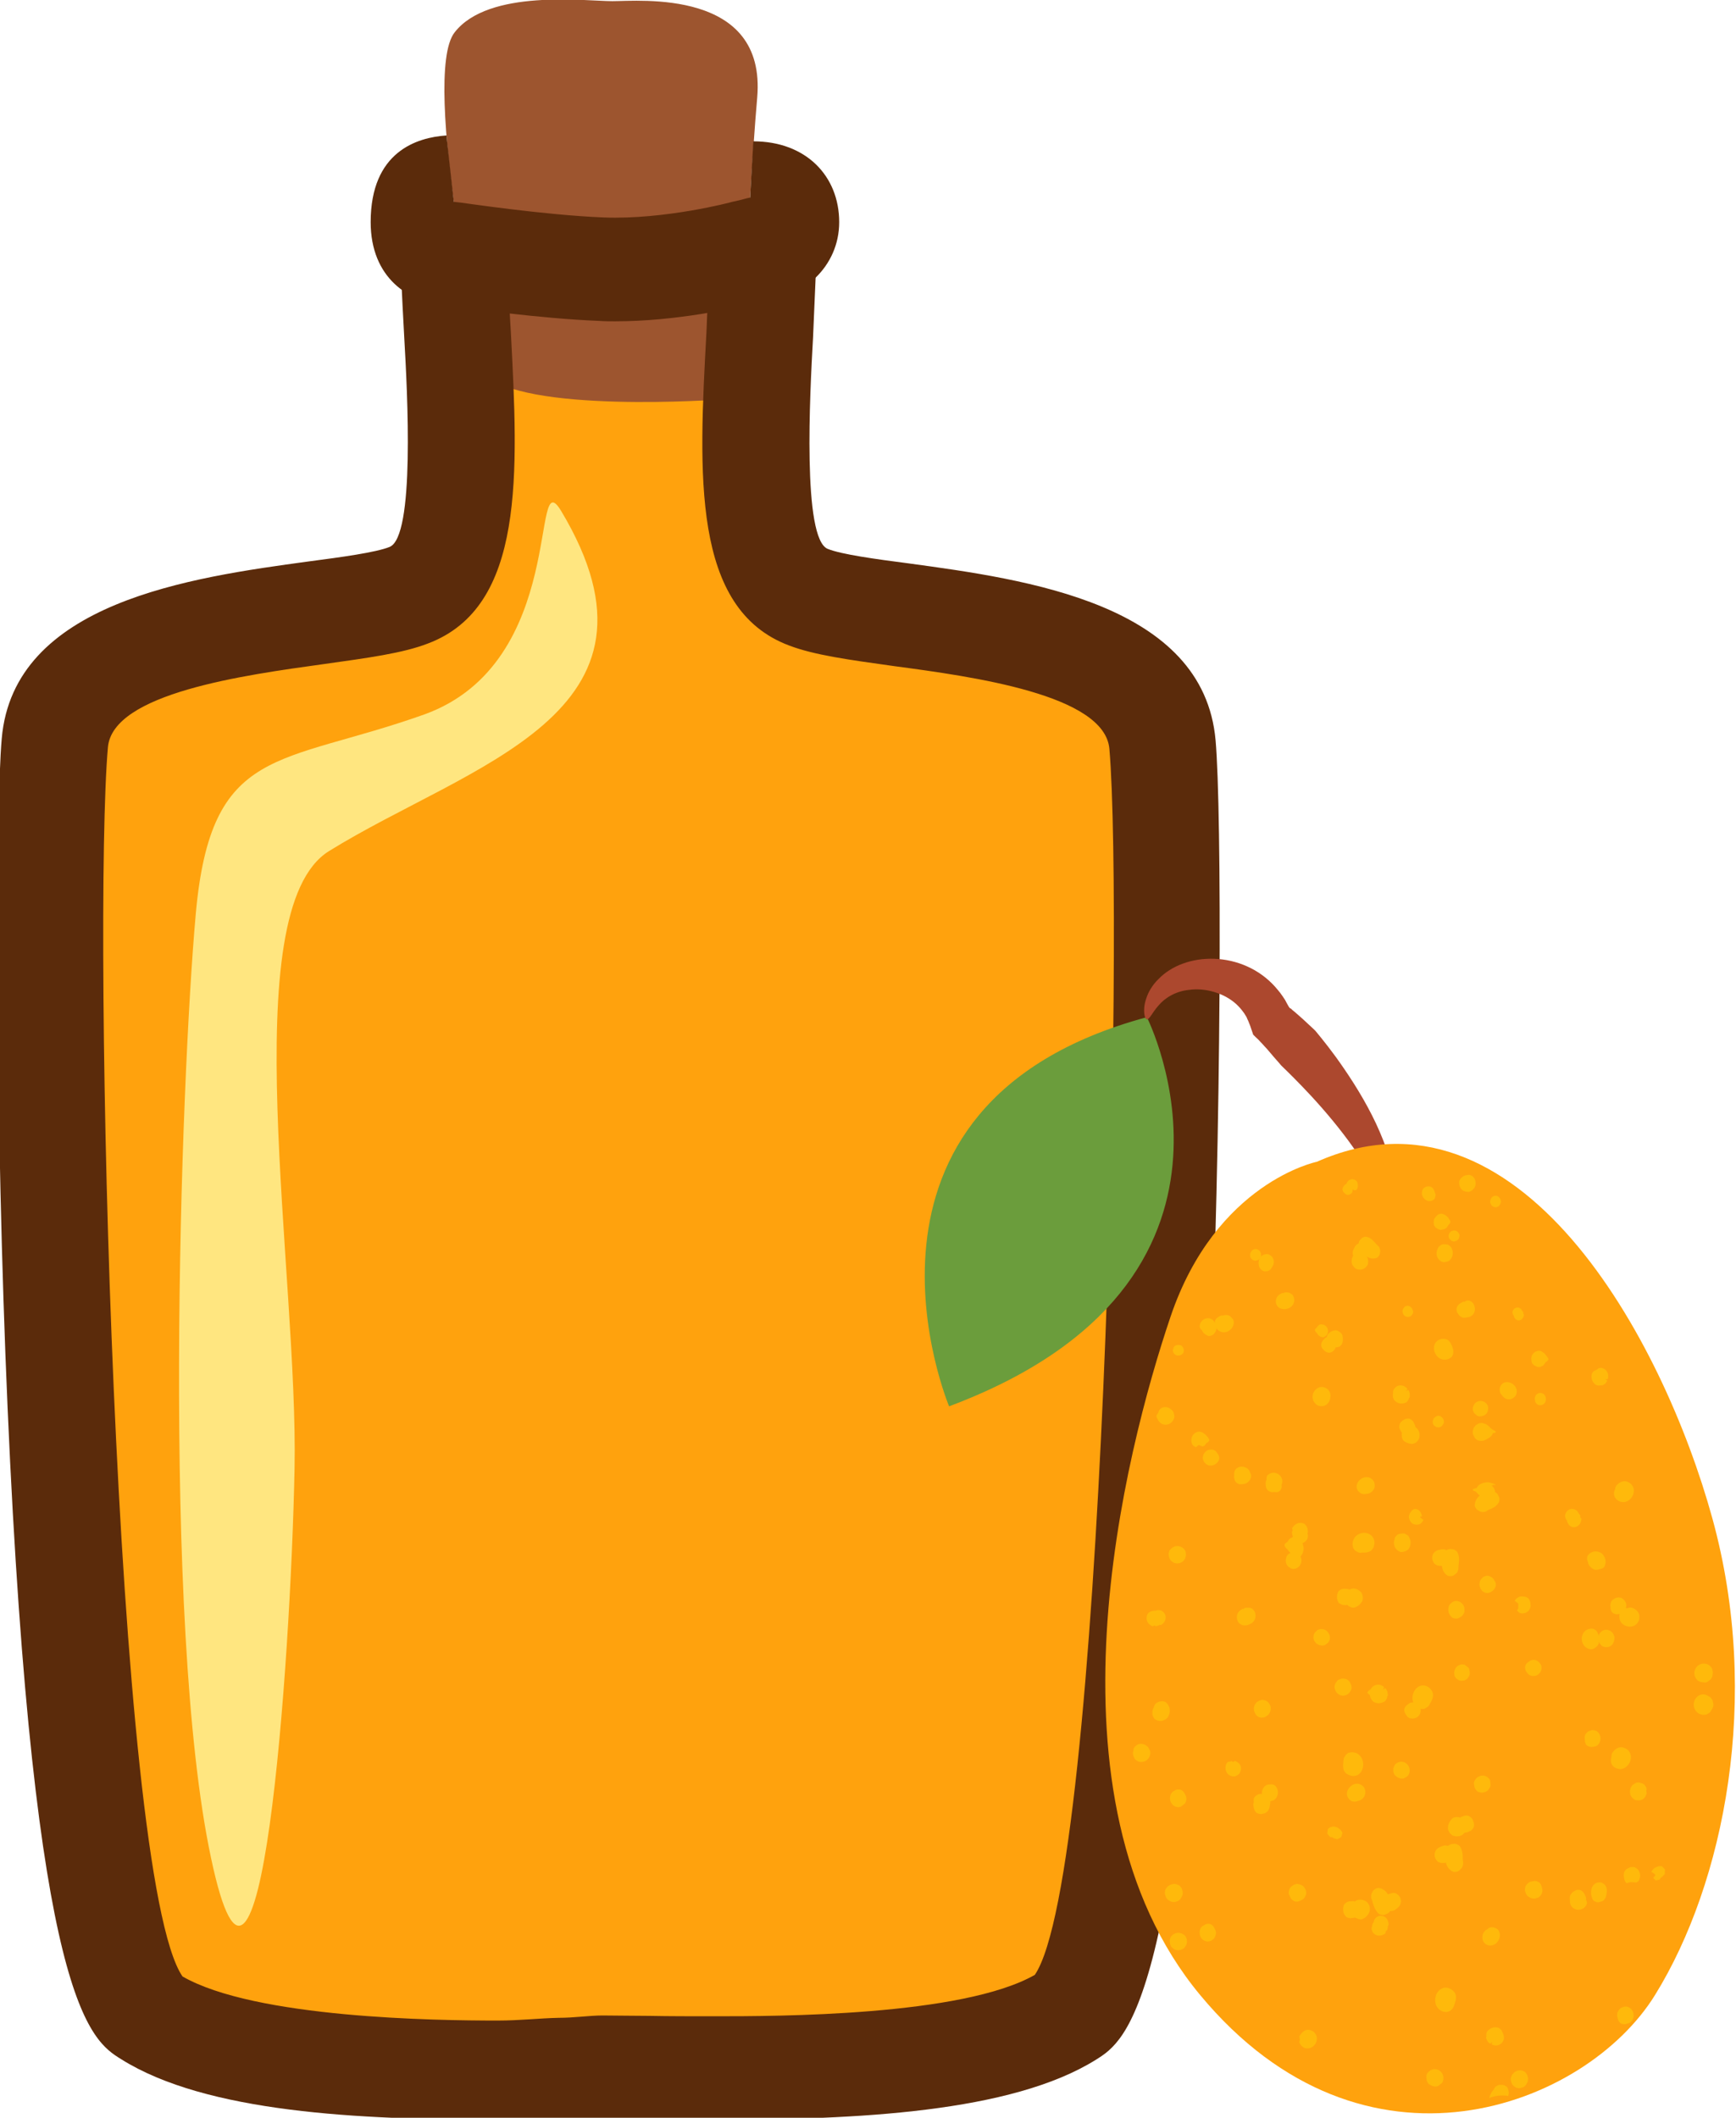 <?xml version="1.0" encoding="UTF-8" standalone="no"?>
<!-- Created with Inkscape (http://www.inkscape.org/) -->

<svg
   xmlns:dc="http://purl.org/dc/elements/1.1/"
   xmlns:cc="http://creativecommons.org/ns#"
   xmlns:rdf="http://www.w3.org/1999/02/22-rdf-syntax-ns#"
   xmlns:svg="http://www.w3.org/2000/svg"
   xmlns="http://www.w3.org/2000/svg"
   xmlns:sodipodi="http://sodipodi.sourceforge.net/DTD/sodipodi-0.dtd"
   xmlns:inkscape="http://www.inkscape.org/namespaces/inkscape"
   width="249.538mm"
   height="304.404mm"
   viewBox="0 0 249.538 304.404"
   version="1.1"
   id="svg8"
   inkscape:version="0.92.4 (5da689c313, 2019-01-14)"
   sodipodi:docname="Aroma kumquatové.svg">
  <defs
     id="defs2">
    <style
       type="text/css"
       id="style2"><![CDATA[
    .fil5 {fill:#2D1106;fill-rule:nonzero}
    .fil4 {fill:#562314;fill-rule:nonzero}
    .fil2 {fill:#5B2B0B;fill-rule:nonzero}
    .fil1 {fill:#9D552F;fill-rule:nonzero}
    .fil0 {fill:#E0E0E0;fill-rule:nonzero}
    .fil6 {fill:#E5E5E5;fill-rule:nonzero}
    .fil7 {fill:white;fill-rule:nonzero}
    .fil3 {fill:white;fill-rule:nonzero;}
   ]]></style>
    <style
       type="text/css"
       id="style2-3"><![CDATA[
    .fil2 {fill:#662E12;fill-rule:nonzero}
    .fil1 {fill:#7FA53D;fill-rule:nonzero}
    .fil3 {fill:#9B8138;fill-rule:nonzero}
    .fil0 {fill:#AACC79;fill-rule:nonzero}
   ]]></style>
    <style
       type="text/css"
       id="style2-34"><![CDATA[
    .fil0 {fill:#449306;fill-rule:nonzero}
   ]]></style>
    <style
       type="text/css"
       id="style2-6"><![CDATA[
    .fil1 {fill:#A63621;fill-rule:nonzero}
    .fil0 {fill:#45AF51;fill-rule:nonzero}
    .fil2 {fill:#ECC500;fill-rule:nonzero}
   ]]></style>
    <style
       type="text/css"
       id="style2-0"><![CDATA[
    .fil1 {fill:#8E8530;fill-rule:nonzero}
    .fil0 {fill:#A39C43;fill-rule:nonzero}
    .fil2 {fill:#A89F4A;fill-rule:nonzero}
    .fil3 {fill:#BFB85A;fill-rule:nonzero}
   ]]></style>
    <style
       type="text/css"
       id="style2-33"><![CDATA[
    .str0 {stroke:white;stroke-width:70.56}
    .fil1 {fill:#2E0F57;fill-rule:nonzero}
    .fil4 {fill:#451682;fill-rule:nonzero}
    .fil2 {fill:#8F6EC4;fill-rule:nonzero}
    .fil3 {fill:#B09ADB;fill-rule:nonzero}
    .fil0 {fill:white;fill-rule:nonzero}
   ]]></style>
    <style
       type="text/css"
       id="style2-69"><![CDATA[
    .fil1 {fill:#1D1928;fill-rule:nonzero}
    .fil3 {fill:#2D293D;fill-rule:nonzero}
    .fil2 {fill:#363349;fill-rule:nonzero}
    .fil0 {fill:#4B7903;fill-rule:nonzero}
    .fil4 {fill:#7C6447;fill-rule:nonzero}
    .fil5 {fill:#8E795C;fill-rule:nonzero}
   ]]></style>
    <style
       type="text/css"
       id="style2-07"><![CDATA[
    .fil5 {fill:#45AF51;fill-rule:nonzero}
    .fil4 {fill:#662E12;fill-rule:nonzero}
    .fil2 {fill:#93360C;fill-rule:nonzero}
    .fil3 {fill:#BF5D36;fill-rule:nonzero}
    .fil1 {fill:#CC5E21;fill-rule:nonzero}
    .fil0 {fill:#EAB234;fill-rule:nonzero}
   ]]></style>
    <style
       type="text/css"
       id="style2-2"><![CDATA[
    .fil0 {fill:#287C1C;fill-rule:nonzero}
    .fil5 {fill:#890A0A;fill-rule:nonzero}
    .fil2 {fill:#961212;fill-rule:nonzero}
    .fil4 {fill:#A30D0D;fill-rule:nonzero}
    .fil1 {fill:#AF1B1B;fill-rule:nonzero}
    .fil6 {fill:#B72020;fill-rule:nonzero}
    .fil3 {fill:#D14242;fill-rule:nonzero}
   ]]></style>
    <style
       type="text/css"
       id="style2-7"><![CDATA[
    .fil5 {fill:#2D1106;fill-rule:nonzero}
    .fil4 {fill:#562314;fill-rule:nonzero}
    .fil2 {fill:#5B2B0B;fill-rule:nonzero}
    .fil1 {fill:#9D552F;fill-rule:nonzero}
    .fil0 {fill:#E0E0E0;fill-rule:nonzero}
    .fil6 {fill:#E5E5E5;fill-rule:nonzero}
    .fil7 {fill:white;fill-rule:nonzero}
    .fil3 {fill:white;fill-rule:nonzero;}
   ]]></style>
    <style
       type="text/css"
       id="style2-3-4"><![CDATA[
    .fil2 {fill:#662E12;fill-rule:nonzero}
    .fil1 {fill:#7FA53D;fill-rule:nonzero}
    .fil3 {fill:#9B8138;fill-rule:nonzero}
    .fil0 {fill:#AACC79;fill-rule:nonzero}
   ]]></style>
    <style
       type="text/css"
       id="style2-34-5"><![CDATA[
    .fil0 {fill:#449306;fill-rule:nonzero}
   ]]></style>
    <style
       type="text/css"
       id="style2-6-8"><![CDATA[
    .fil1 {fill:#A63621;fill-rule:nonzero}
    .fil0 {fill:#45AF51;fill-rule:nonzero}
    .fil2 {fill:#ECC500;fill-rule:nonzero}
   ]]></style>
    <style
       type="text/css"
       id="style2-0-1"><![CDATA[
    .fil1 {fill:#8E8530;fill-rule:nonzero}
    .fil0 {fill:#A39C43;fill-rule:nonzero}
    .fil2 {fill:#A89F4A;fill-rule:nonzero}
    .fil3 {fill:#BFB85A;fill-rule:nonzero}
   ]]></style>
    <style
       type="text/css"
       id="style2-33-5"><![CDATA[
    .str0 {stroke:white;stroke-width:70.56}
    .fil1 {fill:#2E0F57;fill-rule:nonzero}
    .fil4 {fill:#451682;fill-rule:nonzero}
    .fil2 {fill:#8F6EC4;fill-rule:nonzero}
    .fil3 {fill:#B09ADB;fill-rule:nonzero}
    .fil0 {fill:white;fill-rule:nonzero}
   ]]></style>
    <style
       type="text/css"
       id="style2-69-2"><![CDATA[
    .fil1 {fill:#1D1928;fill-rule:nonzero}
    .fil3 {fill:#2D293D;fill-rule:nonzero}
    .fil2 {fill:#363349;fill-rule:nonzero}
    .fil0 {fill:#4B7903;fill-rule:nonzero}
    .fil4 {fill:#7C6447;fill-rule:nonzero}
    .fil5 {fill:#8E795C;fill-rule:nonzero}
   ]]></style>
    <style
       type="text/css"
       id="style2-07-7"><![CDATA[
    .fil5 {fill:#45AF51;fill-rule:nonzero}
    .fil4 {fill:#662E12;fill-rule:nonzero}
    .fil2 {fill:#93360C;fill-rule:nonzero}
    .fil3 {fill:#BF5D36;fill-rule:nonzero}
    .fil1 {fill:#CC5E21;fill-rule:nonzero}
    .fil0 {fill:#EAB234;fill-rule:nonzero}
   ]]></style>
    <style
       type="text/css"
       id="style2-2-8"><![CDATA[
    .fil0 {fill:#287C1C;fill-rule:nonzero}
    .fil5 {fill:#890A0A;fill-rule:nonzero}
    .fil2 {fill:#961212;fill-rule:nonzero}
    .fil4 {fill:#A30D0D;fill-rule:nonzero}
    .fil1 {fill:#AF1B1B;fill-rule:nonzero}
    .fil6 {fill:#B72020;fill-rule:nonzero}
    .fil3 {fill:#D14242;fill-rule:nonzero}
   ]]></style>
    <style
       type="text/css"
       id="style2-4"><![CDATA[
    .fil3 {fill:#4F78EE;fill-rule:nonzero}
    .fil4 {fill:#5C2123;fill-rule:nonzero}
    .fil9 {fill:#6022D6;fill-rule:nonzero}
    .fil1 {fill:#68652F;fill-rule:nonzero}
    .fil7 {fill:#7C7A89;fill-rule:nonzero}
    .fil5 {fill:#7F8599;fill-rule:nonzero}
    .fil6 {fill:#B9BABE;fill-rule:nonzero}
    .fil8 {fill:#CDCFD3;fill-rule:nonzero}
    .fil2 {fill:#E5C923;fill-rule:nonzero}
    .fil0 {fill:#F2E8BB;fill-rule:nonzero}
   ]]></style>
    <style
       type="text/css"
       id="style2-5"><![CDATA[
    .fil5 {fill:#2D1106;fill-rule:nonzero}
    .fil4 {fill:#562314;fill-rule:nonzero}
    .fil2 {fill:#5B2B0B;fill-rule:nonzero}
    .fil1 {fill:#9D552F;fill-rule:nonzero}
    .fil0 {fill:#E0E0E0;fill-rule:nonzero}
    .fil6 {fill:#E5E5E5;fill-rule:nonzero}
    .fil7 {fill:white;fill-rule:nonzero}
    .fil3 {fill:white;fill-rule:nonzero;}
   ]]></style>
    <style
       type="text/css"
       id="style2-3-3"><![CDATA[
    .fil2 {fill:#662E12;fill-rule:nonzero}
    .fil1 {fill:#7FA53D;fill-rule:nonzero}
    .fil3 {fill:#9B8138;fill-rule:nonzero}
    .fil0 {fill:#AACC79;fill-rule:nonzero}
   ]]></style>
    <style
       type="text/css"
       id="style2-34-3"><![CDATA[
    .fil0 {fill:#449306;fill-rule:nonzero}
   ]]></style>
    <style
       type="text/css"
       id="style2-6-6"><![CDATA[
    .fil1 {fill:#A63621;fill-rule:nonzero}
    .fil0 {fill:#45AF51;fill-rule:nonzero}
    .fil2 {fill:#ECC500;fill-rule:nonzero}
   ]]></style>
    <style
       type="text/css"
       id="style2-0-0"><![CDATA[
    .fil1 {fill:#8E8530;fill-rule:nonzero}
    .fil0 {fill:#A39C43;fill-rule:nonzero}
    .fil2 {fill:#A89F4A;fill-rule:nonzero}
    .fil3 {fill:#BFB85A;fill-rule:nonzero}
   ]]></style>
    <style
       type="text/css"
       id="style2-33-52"><![CDATA[
    .str0 {stroke:white;stroke-width:70.56}
    .fil1 {fill:#2E0F57;fill-rule:nonzero}
    .fil4 {fill:#451682;fill-rule:nonzero}
    .fil2 {fill:#8F6EC4;fill-rule:nonzero}
    .fil3 {fill:#B09ADB;fill-rule:nonzero}
    .fil0 {fill:white;fill-rule:nonzero}
   ]]></style>
    <style
       type="text/css"
       id="style2-69-29"><![CDATA[
    .fil1 {fill:#1D1928;fill-rule:nonzero}
    .fil3 {fill:#2D293D;fill-rule:nonzero}
    .fil2 {fill:#363349;fill-rule:nonzero}
    .fil0 {fill:#4B7903;fill-rule:nonzero}
    .fil4 {fill:#7C6447;fill-rule:nonzero}
    .fil5 {fill:#8E795C;fill-rule:nonzero}
   ]]></style>
    <style
       type="text/css"
       id="style2-07-3"><![CDATA[
    .fil5 {fill:#45AF51;fill-rule:nonzero}
    .fil4 {fill:#662E12;fill-rule:nonzero}
    .fil2 {fill:#93360C;fill-rule:nonzero}
    .fil3 {fill:#BF5D36;fill-rule:nonzero}
    .fil1 {fill:#CC5E21;fill-rule:nonzero}
    .fil0 {fill:#EAB234;fill-rule:nonzero}
   ]]></style>
    <style
       type="text/css"
       id="style2-2-0"><![CDATA[
    .fil0 {fill:#287C1C;fill-rule:nonzero}
    .fil5 {fill:#890A0A;fill-rule:nonzero}
    .fil2 {fill:#961212;fill-rule:nonzero}
    .fil4 {fill:#A30D0D;fill-rule:nonzero}
    .fil1 {fill:#AF1B1B;fill-rule:nonzero}
    .fil6 {fill:#B72020;fill-rule:nonzero}
    .fil3 {fill:#D14242;fill-rule:nonzero}
   ]]></style>
    <style
       type="text/css"
       id="style2-8"><![CDATA[
    .str0 {stroke:white;stroke-width:70.56}
    .fil3 {fill:#30561A;fill-rule:nonzero}
    .fil4 {fill:#3C6626;fill-rule:nonzero}
    .fil2 {fill:#4E7A34;fill-rule:nonzero}
    .fil1 {fill:#72915D;fill-rule:nonzero}
    .fil7 {fill:#CE9E63;fill-rule:nonzero}
    .fil6 {fill:#D89E52;fill-rule:nonzero}
    .fil5 {fill:#D8B280;fill-rule:nonzero}
    .fil0 {fill:white;fill-rule:nonzero}
   ]]></style>
    <style
       type="text/css"
       id="style2-00"><![CDATA[
    .fil2 {fill:#827850;fill-rule:nonzero}
    .fil0 {fill:#CFD875;fill-rule:nonzero}
    .fil1 {fill:#DDD8C3;fill-rule:nonzero}
   ]]></style>
    <style
       type="text/css"
       id="style2-1"><![CDATA[
    .fil1 {fill:#75A432;fill-rule:nonzero}
    .fil0 {fill:#A0C95F;fill-rule:nonzero}
    .fil2 {fill:#A4C466;fill-rule:nonzero}
   ]]></style>
    <style
       type="text/css"
       id="style2-53"><![CDATA[
    .fil2 {fill:#827850;fill-rule:nonzero}
    .fil1 {fill:#EAD063;fill-rule:nonzero}
    .fil0 {fill:#EFE4B6;fill-rule:nonzero}
   ]]></style>
    <style
       type="text/css"
       id="style2-88"><![CDATA[
    .fil4 {fill:#98BE5B}
    .fil3 {fill:#9DC062}
    .fil2 {fill:#C5D192}
    .fil1 {fill:#C8DCA8}
    .fil0 {fill:#E5EED6}
   ]]></style>
    <style
       type="text/css"
       id="style2-79"><![CDATA[
    .fil1 {fill:#517C28;fill-rule:nonzero}
    .fil0 {fill:#6E9E44;fill-rule:nonzero}
   ]]></style>
    <style
       type="text/css"
       id="style2-9"><![CDATA[
    .fil6 {fill:#6E9B3E;fill-rule:nonzero}
    .fil0 {fill:#91BF66;fill-rule:nonzero}
    .fil2 {fill:#9FC673;fill-rule:nonzero}
    .fil1 {fill:#A5D879;fill-rule:nonzero}
    .fil5 {fill:#E0DABF;fill-rule:nonzero}
    .fil4 {fill:#E8EFC5;fill-rule:nonzero}
    .fil3 {fill:#FCF9EB;fill-rule:nonzero}
   ]]></style>
    <style
       type="text/css"
       id="style2-60"><![CDATA[
    .str0 {stroke:white;stroke-width:70.56}
    .fil3 {fill:#351A24;fill-rule:nonzero}
    .fil1 {fill:#43252F;fill-rule:nonzero}
    .fil8 {fill:#51313D;fill-rule:nonzero}
    .fil6 {fill:#A53F3A;fill-rule:nonzero}
    .fil5 {fill:#B7544C;fill-rule:nonzero}
    .fil4 {fill:#CC8583;fill-rule:nonzero}
    .fil7 {fill:#D17F13;fill-rule:nonzero}
    .fil2 {fill:#F4DCA6;fill-rule:nonzero}
    .fil0 {fill:white;fill-rule:nonzero}
   ]]></style>
    <style
       type="text/css"
       id="style2-41">
   <![CDATA[
    .fil4 {fill:#A31414;fill-rule:nonzero}
    .fil3 {fill:#B50B0B;fill-rule:nonzero}
    .fil2 {fill:#D69090;fill-rule:nonzero}
    .fil1 {fill:#DBBC86;fill-rule:nonzero}
    .fil0 {fill:#F7E4E9;fill-rule:nonzero}
   ]]>
  </style>
    <style
       type="text/css"
       id="style2-29">
   <![CDATA[
    .str0 {stroke:white;stroke-width:70.56}
    .fil3 {fill:#D13430;fill-rule:nonzero}
    .fil2 {fill:#EA9063;fill-rule:nonzero}
    .fil1 {fill:#FFF1C5;fill-rule:nonzero}
    .fil0 {fill:white;fill-rule:nonzero}
   ]]>
  </style>
    <style
       type="text/css"
       id="style2-412">
   <![CDATA[
    .fil3 {fill:#649319;fill-rule:nonzero}
    .fil0 {fill:#91561C;fill-rule:nonzero}
    .fil6 {fill:#DD271A;fill-rule:nonzero}
    .fil1 {fill:#ECAC28;fill-rule:nonzero}
    .fil2 {fill:#F2CC88;fill-rule:nonzero}
    .fil7 {fill:#F86849;fill-rule:nonzero}
    .fil8 {fill:#FCBEBE;fill-rule:nonzero}
    .fil4 {fill:#FD6B6A;fill-rule:nonzero}
    .fil5 {fill:#FFCE55;fill-rule:nonzero}
   ]]>
  </style>
    <style
       type="text/css"
       id="style2-31">
   <![CDATA[
    .fil1 {fill:#1C0F00;fill-rule:nonzero}
    .fil4 {fill:#3A1B05;fill-rule:nonzero}
    .fil0 {fill:#42210B;fill-rule:nonzero}
    .fil3 {fill:#542A0A;fill-rule:nonzero}
    .fil2 {fill:#5E3316;fill-rule:nonzero}
   ]]>
  </style>
    <style
       type="text/css"
       id="style2-51">
   <![CDATA[
    .fil2 {fill:#45AF51;fill-rule:nonzero}
    .fil1 {fill:#662E12;fill-rule:nonzero}
    .fil0 {fill:#BF2626;fill-rule:nonzero}
   ]]>
  </style>
    <style
       type="text/css"
       id="style2-25">
   <![CDATA[
    .fil2 {fill:#225B0A;fill-rule:nonzero}
    .fil0 {fill:#662E12;fill-rule:nonzero}
    .fil1 {fill:#8F1323;fill-rule:nonzero}
    .fil3 {fill:#B01515;fill-rule:nonzero}
   ]]>
  </style>
    <style
       type="text/css"
       id="style2-16">
   <![CDATA[
    .fil2 {fill:#0E2807;fill-rule:nonzero}
    .fil1 {fill:#2E5E24;fill-rule:nonzero}
    .fil3 {fill:#464940;fill-rule:nonzero}
    .fil0 {fill:#5D9E4D;fill-rule:nonzero}
    .fil4 {fill:#EFB82E;fill-rule:nonzero}
   ]]>
  </style>
    <style
       type="text/css"
       id="style2-39">
   <![CDATA[
    .fil3 {fill:#11192B;fill-rule:nonzero}
    .fil8 {fill:#182033;fill-rule:nonzero}
    .fil2 {fill:#1A2238;fill-rule:nonzero}
    .fil7 {fill:#262E45;fill-rule:nonzero}
    .fil4 {fill:#37435E;fill-rule:nonzero}
    .fil9 {fill:#47526D;fill-rule:nonzero}
    .fil0 {fill:#5C9340;fill-rule:nonzero}
    .fil1 {fill:#7EAF61;fill-rule:nonzero}
    .fil5 {fill:#936338;fill-rule:nonzero}
    .fil6 {fill:#A3774B;fill-rule:nonzero}
   ]]>
  </style>
    <style
       type="text/css"
       id="style2-24">
   <![CDATA[
    .fil3 {fill:#4D870F;fill-rule:nonzero}
    .fil4 {fill:#561F09;fill-rule:nonzero}
    .fil2 {fill:#82310D;fill-rule:nonzero}
    .fil5 {fill:#A02E10;fill-rule:nonzero}
    .fil0 {fill:#C33F13;fill-rule:nonzero}
    .fil1 {fill:#E26847;fill-rule:nonzero}
   ]]>
  </style>
    <style
       type="text/css"
       id="style2-881">
   <![CDATA[
    .fil7 {fill:#563E17;fill-rule:nonzero}
    .fil6 {fill:#775B29;fill-rule:nonzero}
    .fil3 {fill:#8C723C;fill-rule:nonzero}
    .fil0 {fill:#93754A;fill-rule:nonzero}
    .fil2 {fill:#A03607;fill-rule:nonzero}
    .fil5 {fill:#A0844B;fill-rule:nonzero}
    .fil4 {fill:#AF915D;fill-rule:nonzero}
    .fil1 {fill:#D64C01;fill-rule:nonzero}
    .fil8 {fill:#E86931;fill-rule:nonzero}
   ]]>
  </style>
    <style
       type="text/css"
       id="style2-03">
   <![CDATA[
    .fil2 {fill:#77441B;fill-rule:nonzero}
    .fil0 {fill:#EACA42;fill-rule:nonzero}
    .fil1 {fill:#F4E4A2;fill-rule:nonzero}
   ]]>
  </style>
    <style
       type="text/css"
       id="style2-18">
   <![CDATA[
    .fil3 {fill:#686121;fill-rule:nonzero}
    .fil2 {fill:#928C42;fill-rule:nonzero}
    .fil1 {fill:#AF8D72;fill-rule:nonzero}
    .fil0 {fill:#BFA48E;fill-rule:nonzero}
   ]]>
  </style>
    <style
       type="text/css"
       id="style2-75">
   <![CDATA[
    .fil3 {fill:#1E0F01;fill-rule:nonzero}
    .fil2 {fill:#301700;fill-rule:nonzero}
    .fil1 {fill:#592C07;fill-rule:nonzero}
    .fil0 {fill:#A67C52;fill-rule:nonzero}
    .fil4 {fill:#EAC55E;fill-rule:nonzero}
   ]]>
  </style>
    <style
       type="text/css"
       id="style2-15">
   <![CDATA[
    .fil0 {fill:#56210A;fill-rule:nonzero}
    .fil1 {fill:#84503E;fill-rule:nonzero}
    .fil2 {fill:#AD857D;fill-rule:nonzero;}
   ]]>
  </style>
    <style
       type="text/css"
       id="style2-76">
   <![CDATA[
    .fil5 {fill:#280604;fill-rule:nonzero}
    .fil3 {fill:#351302;fill-rule:nonzero}
    .fil4 {fill:#51180F;fill-rule:nonzero}
    .fil1 {fill:#59180E;fill-rule:nonzero}
    .fil2 {fill:#59250E;fill-rule:nonzero}
    .fil0 {fill:#843523;fill-rule:nonzero}
   ]]>
  </style>
    <style
       type="text/css"
       id="style2-44">
   <![CDATA[
    .fil1 {fill:#628C2C;fill-rule:nonzero}
    .fil0 {fill:#C2D8AD;fill-rule:nonzero}
   ]]>
  </style>
    <style
       type="text/css"
       id="style2-92">
   <![CDATA[
    .fil1 {fill:#CE9C5F;fill-rule:nonzero}
    .fil0 {fill:#E2BF7F;fill-rule:nonzero}
   ]]>
  </style>
    <style
       type="text/css"
       id="style2-28">
   <![CDATA[
    .str0 {stroke:white;stroke-width:70.56}
    .fil7 {fill:#1C2804;fill-rule:nonzero}
    .fil8 {fill:#2E3F05;fill-rule:nonzero}
    .fil5 {fill:#36560C;fill-rule:nonzero}
    .fil10 {fill:#6D4123;fill-rule:nonzero}
    .fil3 {fill:#704426;fill-rule:nonzero}
    .fil2 {fill:#79AD3D;fill-rule:nonzero}
    .fil1 {fill:#7C4F31;fill-rule:nonzero}
    .fil6 {fill:#92B25F;fill-rule:nonzero}
    .fil9 {fill:#9B6E50;fill-rule:nonzero}
    .fil4 {fill:#AECE67;fill-rule:nonzero}
    .fil0 {fill:white;fill-rule:nonzero}
   ]]>
  </style>
    <style
       type="text/css"
       id="style2-4127">
   <![CDATA[
    .fil2 {fill:#C68148}
    .fil1 {fill:#890A0A;fill-rule:nonzero}
    .fil4 {fill:#961212;fill-rule:nonzero}
    .fil0 {fill:#A30D0D;fill-rule:nonzero}
    .fil3 {fill:#AF1B1B;fill-rule:nonzero}
    .fil6 {fill:#B72020;fill-rule:nonzero}
    .fil5 {fill:#D14242;fill-rule:nonzero}
   ]]>
  </style>
    <style
       type="text/css"
       id="style2-169">
   <![CDATA[
    .fil4 {fill:#754C1A;fill-rule:nonzero}
    .fil2 {fill:#7A501F;fill-rule:nonzero}
    .fil0 {fill:#8E6126;fill-rule:nonzero}
    .fil5 {fill:#A8773B;fill-rule:nonzero}
    .fil3 {fill:#AF7C3F;fill-rule:nonzero}
    .fil1 {fill:#C4914E;fill-rule:nonzero}
   ]]>
  </style>
    <style
       type="text/css"
       id="style2-167">
   <![CDATA[
    .fil2 {fill:#315C27;fill-rule:nonzero}
    .fil1 {fill:#9ABE47;fill-rule:nonzero}
    .fil0 {fill:#AECC5E;fill-rule:nonzero}
   ]]>
  </style>
    <style
       type="text/css"
       id="style2-21">
   <![CDATA[
    .fil0 {fill:#53891F;fill-rule:nonzero}
    .fil1 {fill:#9B7A2F;fill-rule:nonzero}
   ]]>
  </style>
    <style
       type="text/css"
       id="style2-26">
   <![CDATA[
    .fil0 {fill:#6B9D3C;fill-rule:nonzero}
    .fil1 {fill:#AC482E;fill-rule:nonzero}
    .fil2 {fill:#FFA20D;fill-rule:nonzero}
    .fil3 {fill:#FFB90B;fill-rule:nonzero}
   ]]>
  </style>
  </defs>
  <sodipodi:namedview
     id="base"
     pagecolor="#ffffff"
     bordercolor="#666666"
     borderopacity="1.0"
     inkscape:pageopacity="0.0"
     inkscape:pageshadow="2"
     inkscape:zoom="0.49497475"
     inkscape:cx="842.00881"
     inkscape:cy="616.63162"
     inkscape:document-units="mm"
     inkscape:current-layer="Vrstva_x0020_1"
     showgrid="false"
     inkscape:window-width="1920"
     inkscape:window-height="1001"
     inkscape:window-x="-9"
     inkscape:window-y="-9"
     inkscape:window-maximized="1" />
  <g
     inkscape:label="Vrstva 1"
     inkscape:groupmode="layer"
     id="layer1"
     transform="translate(372.926,40.841)">
    <g
       inkscape:label="Vrstva 1"
       inkscape:groupmode="layer"
       transform="matrix(0.265,0,0,0.265,260.92,338.295)"
       id="layer1-4">
      <g
         inkscape:label="Vrstva 1"
         inkscape:groupmode="layer"
         transform="matrix(0.873,0,0,0.873,-38.26,-28.614)"
         id="layer1-8">
        <g
           inkscape:label="Vrstva 1"
           inkscape:groupmode="layer"
           transform="matrix(1.064,0,0,1.064,-32.549,55.262)"
           id="layer1-0"><g
   transform="matrix(0.228,0,0,0.228,-4325.106,-4263.66)"
   id="Vrstva_x0020_1">
<path
   inkscape:connector-curvature="0"
   d="m 9881,12395 c 37,36 66,82 63,154 -13,352 -68,762 117,833 185,70 878,42 907,377 29,335 10,3098 -244,3257 -253,158 -892,131 -1189,131 -293,0 -907,26 -1161,-132 -253,-159 -273,-2925 -243,-3260 29,-335 721,-308 907,-378 185,-71 130,-476 117,-828 -3,-85 35,-135 84,-171 46,-32 75,-49 308,-49 260,0 291,24 334,66 z"
   style="fill:#ffa20d;fill-opacity:1;fill-rule:nonzero"
   id="path7"
   class="fil0" />
<path
   inkscape:connector-curvature="0"
   d="m 9229,12807 c 0,0 -162,-760 -74,-872 87,-112 336,-80 404,-80 69,0 395,-32 371,247 -6,66 -14,188 -18,256 -15,209 -47,345 -73,517 0,0 -516,38 -610,-68 z"
   style="fill:#9d552f;fill-rule:nonzero"
   id="path9"
   class="fil1" />
<path
   inkscape:connector-curvature="0"
   d="m 9920,12214 -8,144 -9,2 -19,5 -18,4 c -2,1 -173,46 -329,40 -152,-6 -364,-38 -366,-38 l -18,-2 -19,-170 c -75,5 -194,41 -194,222 0,142 97,208 197,213 43,7 237,34 389,40 14,1 27,1 40,1 157,0 307,-34 357,-46 125,-8 217,-95 217,-208 0,-118 -85,-207 -220,-207 z"
   style="fill:#5b2b0b;fill-rule:nonzero"
   id="path11"
   class="fil2" />
<path
   inkscape:connector-curvature="0"
   d="m 11104,13748 c -31,-350 -485,-412 -786,-453 -85,-11 -172,-23 -207,-37 -66,-25 -46,-400 -38,-541 2,-55 5,-110 7,-163 1,-30 -1,-59 -8,-87 -66,64 -169,139 -268,156 -2,27 -3,53 -4,80 -20,364 -38,708 211,802 65,25 155,37 269,53 202,27 540,73 552,212 38,439 -16,2883 -191,3140 -186,106 -662,106 -820,106 -60,0 -116,0 -167,-1 -44,0 -84,-1 -120,-1 -34,0 -72,6 -113,6 -48,1 -100,7 -156,7 h -1 c -156,0 -620,-6 -806,-113 -176,-257 -230,-2709 -191,-3148 12,-139 350,-185 552,-213 114,-16 204,-28 268,-53 249,-94 231,-436 212,-797 -3,-47 -5,-93 -7,-140 -11,-6 -22,-13 -33,-20 0,0 0,0 0,-1 -16,-2 -32,-4 -47,-8 -42,-11 -89,-31 -118,-63 -16,-19 -34,-43 -46,-68 -25,53 -31,107 -30,150 2,54 5,109 8,164 8,140 28,511 -38,536 -35,14 -123,26 -207,37 -301,41 -756,104 -786,454 -16,182 -17,982 15,1713 67,1529 212,1620 291,1669 218,137 610,155 964,155 56,0 110,0 158,-1 41,0 78,0 112,0 34,0 73,0 116,0 52,1 109,1 170,1 361,0 760,-18 977,-154 78,-49 224,-140 290,-1668 32,-730 32,-1529 16,-1711 z"
   style="fill:#5b2b0b;fill-rule:nonzero"
   id="path13"
   class="fil2" />
<path
   inkscape:connector-curvature="0"
   d="m 9428,13161 c -81,-135 19,388 -351,521 -371,132 -546,76 -585,511 -39,436 -88,1820 39,2417 126,597 204,-493 214,-995 10,-502 -156,-1431 88,-1583 361,-224 907,-350 595,-871 z"
   style="fill:#ffe680;;fill-rule:nonzero"
   id="path15"
   class="fil3" />
<rect
   height="293.868"
   width="0"
   y="16368.5"
   x="11572.2"
   style="fill:#ffffff;stroke-width:3.943"
   id="rect423" />

 
 

 
 

 
 

 
 

 
 

 
 

 
 <g
   transform="matrix(0.547,0,0,0.547,5864.403,7741.693)"
   id="Vrstva_x0020_1-6">

  <path
   d="m 9257,12277 c 0,0 629,1240 -926,1822 0,0 -593,-1412 926,-1822 z"
   style="fill:#6b9d3c;fill-rule:nonzero"
   id="path7-0"
   class="fil0"
   inkscape:connector-curvature="0" />

  <path
   d="m 10414,13188 c -7,1 -18,-10 -31,-32 -6,-10 -13,-23 -20,-38 -8,-15 -17,-31 -27,-49 -38,-71 -94,-161 -159,-245 -65,-85 -136,-164 -193,-223 -56,-58 -96,-96 -98,-98 -1,-2 -13,-15 -33,-38 -10,-12 -21,-25 -35,-41 -7,-7 -14,-15 -22,-24 l -6,-6 -11,-12 c -8,-7 -16,-15 -24,-23 -5,-15 -10,-29 -15,-44 -3,-6 -5,-13 -8,-20 -3,-6 -6,-12 -8,-18 -4,-6 -7,-12 -11,-18 -16,-23 -37,-46 -64,-64 -54,-37 -129,-55 -193,-46 -65,6 -116,39 -145,74 -30,34 -42,66 -54,64 -6,-1 -10,-10 -12,-27 -2,-16 -1,-41 9,-70 9,-29 28,-63 58,-92 29,-30 69,-56 114,-72 90,-33 202,-31 300,13 50,22 95,55 131,95 9,10 17,20 25,30 8,11 15,21 22,32 6,11 11,21 17,31 2,2 3,5 5,7 0,0 2,1 3,2 l 3,1 6,6 c 10,8 19,16 27,23 17,15 32,28 43,39 24,22 39,36 40,38 2,3 41,48 93,119 52,72 117,169 170,274 53,104 92,216 108,303 3,22 7,41 8,59 1,19 1,34 0,47 -1,27 -5,42 -13,43 z"
   style="fill:#ac482e;fill-rule:nonzero"
   id="path9-8"
   class="fil1"
   inkscape:connector-curvature="0" />

  <path
   d="m 10053,12954 c 0,0 -472,96 -685,725 -213,630 -630,2252 139,3177 768,925 1805,524 2129,0 325,-525 500,-1393 269,-2232 -231,-840 -907,-2089 -1852,-1670 z"
   style="fill:#ffa20d;fill-rule:nonzero"
   id="path11-3"
   class="fil2"
   inkscape:connector-curvature="0" />

  <path
   d="m 10230,16418 -4,-2 h -6 l -16,1 -4,1 c -3,1 -11,4 -18,12 l -3,5 -2,9 -1,6 1,16 1,4 c 3,8 7,14 12,19 l 5,3 9,3 6,1 15,-2 4,-1 c 1,0 2,-1 2,-1 l 1,1 5,2 12,5 5,1 h 9 l 5,-2 c 12,-5 21,-14 28,-26 1,-3 2,-6 4,-9 l 1,-5 v -8 -5 l -3,-11 -3,-5 -4,-6 -3,-4 c -14,-10 -28,-13 -42,-10 -6,1 -11,4 -16,8 z"
   style="fill:#ffb90b;fill-rule:nonzero"
   id="path13-1"
   class="fil3"
   inkscape:connector-curvature="0" />

  <path
   d="m 9263,15695 -5,-5 -6,-4 c -30,-17 -48,3 -53,9 l -3,5 -2,7 v 5 1 l -2,6 v 8 l 1,6 4,10 2,5 4,5 4,3 c 10,8 22,10 34,7 11,-2 21,-10 27,-21 1,-3 3,-6 4,-10 l 1,-6 v -8 l -1,-6 -6,-12 z"
   style="fill:#ffb90b;fill-rule:nonzero"
   id="path15-5"
   class="fil3"
   inkscape:connector-curvature="0" />

  <path
   d="m 11873,15449 h -2 l -7,-1 h -2 -4 -3 c -13,3 -24,11 -31,23 -10,18 -8,40 4,55 13,16 33,21 52,15 l 2,-2 6,-3 5,-4 2,-2 2,-3 2,-3 8,-14 2,-6 1,-8 -1,-6 -3,-14 -3,-5 -5,-7 -4,-4 -15,-8 -2,-1 z"
   style="fill:#ffb90b;fill-rule:nonzero"
   id="path17"
   class="fil3"
   inkscape:connector-curvature="0" />

  <path
   d="m 11080,16322 -6,-1 -17,3 -5,1 c -4,2 -14,7 -22,21 0,0 -1,3 -1,3 l -1,6 -1,9 1,5 4,12 3,5 5,6 4,3 10,6 6,2 8,1 h 6 l 13,-4 5,-2 6,-6 4,-4 4,-8 2,-5 1,-8 v -5 l -3,-14 -1,-2 c -1,-3 -3,-11 -11,-18 l -6,-3 z"
   style="fill:#ffb90b;fill-rule:nonzero"
   id="path19"
   class="fil3"
   inkscape:connector-curvature="0" />

  <path
   d="m 9736,15042 h -15 l -5,1 -5,2 1,3 -6,-1 c -6,3 -16,8 -23,20 -6,12 -8,31 6,48 l 5,3 7,4 5,2 13,1 5,-1 6,-1 4,-2 c 6,-2 19,-7 27,-21 8,-16 7,-34 -5,-48 l -5,-5 -9,-4 z"
   style="fill:#ffb90b;fill-rule:nonzero"
   id="path21"
   class="fil3"
   inkscape:connector-curvature="0" />

  <path
   d="m 10230,15950 8,-1 6,-2 c 13,-2 24,-9 31,-21 2,-4 3,-7 4,-12 l 1,-3 v -6 -4 l -2,-8 -1,-3 -2,-5 -2,-3 c -9,-11 -22,-17 -35,-16 -19,2 -32,15 -39,27 -7,12 -7,26 -1,37 l 2,3 3,4 2,3 8,6 7,3 z"
   style="fill:#ffb90b;fill-rule:nonzero"
   id="path23"
   class="fil3"
   inkscape:connector-curvature="0" />

  <path
   d="m 11501,16909 -7,1 -5,1 -10,4 -5,3 -5,5 -3,4 -4,7 -2,5 -1,8 v 6 l 3,14 1,3 c 1,3 4,10 10,16 l 7,4 10,2 h 8 l 16,-5 5,-2 7,-6 4,-5 c 3,-6 11,-21 3,-40 -5,-12 -14,-20 -27,-24 z"
   style="fill:#ffb90b;fill-rule:nonzero"
   id="path25"
   class="fil3"
   inkscape:connector-curvature="0" />

  <path
   d="m 10482,14706 -7,-5 -10,-6 -8,-1 -17,2 -8,3 -9,8 -5,7 v 3 c -12,33 4,54 22,62 l 5,2 h 8 l 5,-1 11,-3 5,-3 6,-4 4,-5 1,-2 c 15,-26 2,-48 -3,-57 z"
   style="fill:#ffb90b;fill-rule:nonzero"
   id="path27"
   class="fil3"
   inkscape:connector-curvature="0" />

  <path
   d="m 9420,16355 -5,-6 -3,-4 c -15,-11 -29,-11 -38,-8 -8,2 -20,7 -29,23 l -2,3 -1,6 -1,9 1,6 4,12 2,5 5,6 5,4 10,6 6,2 8,1 h 6 l 13,-4 5,-3 6,-5 4,-5 6,-11 2,-5 1,-8 v -6 l -3,-12 z"
   style="fill:#ffb90b;fill-rule:nonzero"
   id="path29"
   class="fil3"
   inkscape:connector-curvature="0" />

  <path
   d="m 10571,17221 -3,5 -2,8 v 6 l 1,14 2,6 4,7 4,5 c 5,3 20,15 39,11 l 3,-1 4,-2 2,-2 8,-6 3,-2 3,-3 2,-3 c 10,-19 4,-43 -14,-55 -15,-10 -39,-11 -56,12 z"
   style="fill:#ffb90b;fill-rule:nonzero"
   id="path31"
   class="fil3"
   inkscape:connector-curvature="0" />

  <path
   d="m 10966,17231 c -1,3 -3,6 -4,10 l -1,5 v 8 l 1,5 4,11 3,5 5,6 4,3 7,5 6,1 8,2 6,-1 12,-3 6,-3 6,-5 4,-5 6,-11 2,-5 1,-8 v -6 l -3,-13 -3,-5 -4,-7 -4,-4 c -13,-9 -25,-9 -34,-7 -6,2 -19,7 -28,22 z"
   style="fill:#ffb90b;fill-rule:nonzero"
   id="path33"
   class="fil3"
   inkscape:connector-curvature="0" />

  <path
   d="m 9671,14396 -3,6 -2,9 v 7 2 1 c -2,15 2,28 12,37 l 6,3 8,3 h 6 l 17,-2 5,-2 c 3,-1 14,-6 21,-19 l 2,-5 2,-6 v -9 l -2,-6 -5,-13 -3,-4 -5,-6 -5,-4 c -21,-11 -41,-8 -54,8 z"
   style="fill:#ffb90b;fill-rule:nonzero"
   id="path35"
   class="fil3"
   inkscape:connector-curvature="0" />

  <path
   d="m 11533,16256 h -8 l -5,1 -10,5 -5,2 -5,5 -4,4 -4,7 -1,6 -1,7 v 6 l 2,12 1,4 c 1,2 3,10 10,17 l 7,-2 10,-3 h 8 l 16,1 5,1 7,-5 4,-3 c 3,-7 11,-22 4,-40 -4,-12 -14,-21 -27,-25 z"
   style="fill:#ffb90b;fill-rule:nonzero"
   id="path37"
   class="fil3"
   inkscape:connector-curvature="0" />

  <path
   d="m 11319,14802 -1,13 5,15 1,6 c 5,12 15,22 30,28 l 8,1 10,-2 2,-1 h 1 l 15,-4 9,-7 c 6,-12 8,-25 4,-37 -3,-13 -11,-24 -22,-30 v 0 c -19,-11 -48,-7 -62,18 z"
   style="fill:#ffb90b;fill-rule:nonzero"
   id="path39"
   class="fil3"
   inkscape:connector-curvature="0" />

  <path
   d="m 11520,15724 c -5,-13 -16,-22 -25,-24 -8,-5 -31,-12 -54,15 l -3,4 -3,5 -2,8 -1,6 1,4 h -1 c -4,13 -3,25 3,35 4,7 12,15 24,18 21,8 44,-3 57,-25 8,-15 10,-32 4,-46 z"
   style="fill:#ffb90b;fill-rule:nonzero"
   id="path41"
   class="fil3"
   inkscape:connector-curvature="0" />

  <path
   d="m 10722,16158 -6,-5 -10,-4 -8,-2 -16,2 -7,3 -8,5 -4,-1 -10,-1 -7,1 -13,5 -3,1 v 1 h -1 c -4,1 -14,6 -20,17 -7,13 -8,33 9,50 l 5,3 7,3 5,1 h 12 5 l 5,-2 c 1,4 2,7 3,10 7,17 18,28 33,34 h 8 l 11,-2 7,-4 12,-12 4,-8 3,-11 v -8 c -1,-4 -2,-11 -2,-18 0,-16 0,-37 -14,-58 z"
   style="fill:#ffb90b;fill-rule:nonzero"
   id="path43"
   class="fil3"
   inkscape:connector-curvature="0" />

  <path
   d="m 10703,16854 -3,-7 -3,-5 c -17,-20 -36,-22 -45,-21 -15,2 -28,11 -37,26 -10,20 -11,43 -1,61 9,17 26,27 46,27 l 6,-1 7,-3 5,-2 9,-9 4,-5 3,-7 2,-4 c 0,-2 1,-4 2,-7 3,-9 8,-21 6,-38 z"
   style="fill:#ffb90b;fill-rule:nonzero"
   id="path45"
   class="fil3"
   inkscape:connector-curvature="0" />

  <path
   d="m 9816,16000 7,-5 3,-5 c 2,-4 7,-13 7,-23 6,-18 -1,-37 -18,-47 -10,-6 -22,-8 -34,-5 -10,3 -18,10 -23,19 l -1,11 1,6 -1,4 -2,8 1,5 2,13 1,3 c 2,7 6,13 11,18 l 6,3 11,3 h 7 l 16,-4 z"
   style="fill:#ffb90b;fill-rule:nonzero"
   id="path47"
   class="fil3"
   inkscape:connector-curvature="0" />

  <path
   d="m 10305,15424 c 0,0 -8,5 -8,5 l -7,8 v 5 l 7,6 3,1 4,14 3,6 5,7 4,5 c 26,17 49,3 56,-1 l 6,-8 5,-11 -2,-1 5,-8 -3,-18 -3,-7 -7,-9 -8,7 6,-10 -4,6 4,-6 -5,8 -2,3 -1,1 5,-14 c -6,-4 -19,-14 -36,-10 -8,2 -19,6 -27,21 z"
   style="fill:#ffb90b;fill-rule:nonzero"
   id="path49"
   class="fil3"
   inkscape:connector-curvature="0" />

  <path
   d="m 10745,16095 h 4 l 6,-1 15,-6 4,-2 c 2,-2 9,-6 13,-16 l 2,-6 v -8 l -1,-6 -5,-15 -2,-4 c -5,-6 -10,-11 -17,-14 l -5,-2 h -9 l -6,1 -14,5 -4,2 c 0,1 -1,1 -1,2 h -1 l -5,-2 -13,-1 -6,1 -7,2 -5,3 c -10,9 -16,19 -20,33 0,3 -1,6 -1,10 v 5 l 1,7 2,4 6,11 4,3 5,5 4,3 c 16,5 30,5 43,-2 5,-3 9,-7 13,-12 z"
   style="fill:#ffb90b;fill-rule:nonzero"
   id="path51"
   class="fil3"
   inkscape:connector-curvature="0" />

  <path
   d="m 11301,15215 c 7,11 18,19 31,21 l 6,1 8,-2 5,-2 11,-8 4,-4 4,-6 3,-5 c 2,-10 1,-18 0,-24 l 1,-9 -2,-7 -6,-14 -4,-6 -8,-6 -6,-3 c -24,-5 -48,9 -53,34 -4,13 -1,28 6,40 z"
   style="fill:#ffb90b;fill-rule:nonzero"
   id="path53"
   class="fil3"
   inkscape:connector-curvature="0" />

  <path
   d="m 9962,16418 6,-1 15,-7 5,-3 c 3,-2 11,-9 15,-25 0,0 0,-4 0,-4 v -6 l -2,-8 -2,-5 -7,-10 -4,-4 -6,-4 -5,-2 -11,-3 -6,-1 -8,2 -6,2 -11,7 -4,4 -5,6 -2,6 -2,8 -1,5 1,8 2,5 6,12 1,3 c 2,2 7,9 16,13 l 6,2 z"
   style="fill:#ffb90b;fill-rule:nonzero"
   id="path55"
   class="fil3"
   inkscape:connector-curvature="0" />

  <path
   d="m 10865,16539 -7,3 -5,4 c -12,6 -21,16 -24,29 -1,4 -1,7 -1,12 v 4 l 1,5 1,3 4,8 2,3 4,4 2,2 c 11,8 25,10 37,5 17,-6 27,-23 30,-35 3,-14 0,-27 -8,-37 l -3,-2 -4,-3 -3,-1 -9,-4 -7,-1 z"
   style="fill:#ffb90b;fill-rule:nonzero"
   id="path57"
   class="fil3"
   inkscape:connector-curvature="0" />

  <path
   d="m 10115,14065 1,-9 1,-4 v -5 l -1,-4 -2,-9 -2,-4 -3,-5 -2,-3 c -11,-11 -27,-16 -42,-12 -15,5 -27,18 -31,34 -3,14 0,28 9,39 8,10 19,16 30,15 16,2 35,-8 42,-33 z"
   style="fill:#ffb90b;fill-rule:nonzero"
   id="path59"
   class="fil3"
   inkscape:connector-curvature="0" />

  <path
   d="m 9410,15975 7,-2 4,-3 9,-7 4,-3 4,-6 2,-5 2,-8 v -6 l -1,-8 -2,-5 -6,-12 -2,-3 c -2,-3 -6,-8 -14,-12 l -7,-2 h -11 l -7,2 -14,9 -4,4 -5,7 -2,6 c -2,6 -5,24 7,39 7,10 18,16 32,16 z"
   style="fill:#ffb90b;fill-rule:nonzero"
   id="path61"
   class="fil3"
   inkscape:connector-curvature="0" />

  <path
   d="m 10007,14722 3,-6 1,-9 v -6 l -2,-6 1,-3 1,-7 -2,-15 -3,-7 -5,-8 -5,-5 c -22,-12 -45,-4 -59,20 l 3,11 -4,6 3,18 2,1 -2,7 c 7,17 18,26 34,28 14,1 26,-6 34,-19 z"
   style="fill:#ffb90b;fill-rule:nonzero"
   id="path63"
   class="fil3"
   inkscape:connector-curvature="0" />

  <path
   d="m 11531,15933 6,5 4,3 c 17,6 30,2 38,-2 8,-5 14,-13 19,-30 l -2,-4 v -6 l 1,-8 -1,-6 -6,-10 -3,-4 -7,-5 -4,-2 -12,-3 -6,-1 -8,1 -5,2 -11,7 -5,4 -4,7 -3,5 -3,13 v 5 l 1,8 1,6 6,11 z"
   style="fill:#ffb90b;fill-rule:nonzero"
   id="path65"
   class="fil3"
   inkscape:connector-curvature="0" />

  <path
   d="m 10786,14203 -3,12 v 6 l 1,8 2,5 6,12 3,4 6,5 5,3 c 17,6 30,2 38,-3 7,-4 29,-13 33,-30 l 13,-3 v -6 l -14,-8 -8,-6 -10,-10 -5,-4 -7,-5 -6,-2 -12,-4 h -5 l -9,1 -5,2 -11,7 -4,4 -5,7 z"
   style="fill:#ffb90b;fill-rule:nonzero"
   id="path67"
   class="fil3"
   inkscape:connector-curvature="0" />

  <path
   d="m 10214,15425 2,-6 -1,-8 -1,-6 -5,-12 -3,-5 -6,-6 -5,-4 c -5,-2 -22,-9 -39,1 l -3,1 -3,3 -2,2 -6,8 -2,3 -2,4 -1,3 c -5,20 7,42 27,49 17,5 40,-1 50,-27 z"
   style="fill:#ffb90b;fill-rule:nonzero"
   id="path69"
   class="fil3"
   inkscape:connector-curvature="0" />

  <path
   d="m 10716,15091 14,-8 5,-5 5,-7 3,-6 c 1,-7 5,-24 -7,-39 -4,-6 -14,-15 -31,-16 l -5,1 -7,2 -4,2 -9,7 -4,4 -4,6 -2,5 v 1 c -5,20 2,40 19,52 l 8,2 11,1 z"
   style="fill:#ffb90b;fill-rule:nonzero"
   id="path71"
   class="fil3"
   inkscape:connector-curvature="0" />

  <path
   d="m 9836,15523 c 1,-3 1,-7 1,-10 v -5 l -2,-7 -2,-5 -7,-10 -4,-4 -6,-4 -5,-2 -8,-2 -5,-1 -9,2 -5,2 -11,6 -4,4 -5,7 -3,5 -3,13 v 5 l 1,8 2,5 6,12 3,4 6,5 5,3 c 15,5 27,2 34,-3 6,-3 17,-11 21,-28 z"
   style="fill:#ffb90b;fill-rule:nonzero"
   id="path73"
   class="fil3"
   inkscape:connector-curvature="0" />

  <path
   d="m 9549,16604 6,-2 5,-2 9,-7 4,-4 3,-6 2,-5 2,-8 1,-5 -1,-8 -2,-5 -5,-11 -2,-3 c -1,-2 -6,-9 -14,-14 l -8,-2 h -10 l -8,3 -14,8 -4,4 -5,7 -2,6 c -2,7 -5,24 6,39 7,10 19,16 32,16 z"
   style="fill:#ffb90b;fill-rule:nonzero"
   id="path75"
   class="fil3"
   inkscape:connector-curvature="0" />

  <path
   d="m 10344,16476 7,3 11,2 7,-1 15,-6 7,-5 5,-7 h 5 l 9,-1 7,-3 11,-8 3,-3 v -1 l 1,1 c 3,-3 11,-10 14,-23 3,-13 -1,-33 -22,-44 l -5,-2 -7,-1 -5,1 -12,3 -4,1 -5,3 c -1,-3 -3,-6 -5,-8 -11,-14 -25,-22 -40,-23 l -8,1 -10,6 -6,5 -8,15 -2,8 v 12 l 3,8 c 2,3 4,10 5,16 5,15 11,35 29,51 z"
   style="fill:#ffb90b;fill-rule:nonzero"
   id="path77"
   class="fil3"
   inkscape:connector-curvature="0" />

  <path
   d="m 10183,15810 5,6 4,3 c 22,15 39,11 48,8 14,-6 24,-18 28,-35 5,-21 0,-44 -14,-58 -13,-14 -32,-18 -51,-13 l -5,2 -6,5 -4,4 -7,11 -2,5 -1,8 -1,4 c 0,2 0,5 0,7 -1,10 -3,22 3,38 z"
   style="fill:#ffb90b;fill-rule:nonzero"
   id="path79"
   class="fil3"
   inkscape:connector-curvature="0" />

  <path
   d="m 11246,16379 -5,7 -3,6 c 0,4 -2,13 0,23 -1,19 11,35 29,40 11,3 23,1 33,-5 9,-5 15,-14 18,-24 l -2,-11 -3,-5 1,-4 -1,-8 -2,-5 -5,-11 -2,-3 c -4,-6 -9,-11 -15,-14 l -7,-2 h -11 l -7,3 -14,8 z"
   style="fill:#ffb90b;fill-rule:nonzero"
   id="path81"
   class="fil3"
   inkscape:connector-curvature="0" />

  <path
   d="m 10929,17060 v -6 l -1,-7 -1,-5 -2,-5 v -1 l -6,-13 -4,-5 -6,-6 -5,-3 c -30,-9 -47,10 -53,16 l -4,9 -1,12 1,1 -2,9 7,16 5,6 9,6 6,-9 -3,11 2,-6 -2,6 2,-8 2,-4 v -1 l -1,14 c 7,3 22,9 37,0 7,-3 16,-11 20,-27 z"
   style="fill:#ffb90b;fill-rule:nonzero"
   id="path83"
   class="fil3"
   inkscape:connector-curvature="0" />

  <path
   d="m 10205,14957 -4,-2 -6,-1 -15,-1 -5,1 c -3,0 -10,2 -18,8 l -4,5 -3,8 -2,5 -1,16 1,4 c 1,8 4,14 8,20 l 5,3 8,4 5,2 15,1 4,-1 c 1,0 2,0 2,0 h 1 l 4,4 11,6 5,2 8,1 6,-1 c 12,-4 22,-11 30,-21 1,-3 3,-5 5,-8 l 2,-5 1,-7 v -5 l -1,-11 -2,-5 -3,-7 -3,-4 c -12,-11 -24,-17 -38,-16 -6,1 -11,3 -16,5 z"
   style="fill:#ffb90b;fill-rule:nonzero"
   id="path85"
   class="fil3"
   inkscape:connector-curvature="0" />

  <path
   d="m 10873,17333 c 26,-8 52,-9 76,-5 5,-16 1,-30 -3,-38 l -5,-6 -10,-6 -8,-2 h -17 l -7,3 -10,6 -5,7 c -2,4 -3,6 -3,6 l -3,4 c -2,1 -3,3 -4,5 -7,9 -11,19 -14,31 5,-2 9,-4 13,-5 z"
   style="fill:#ffb90b;fill-rule:nonzero"
   id="path87"
   class="fil3"
   inkscape:connector-curvature="0" />

  <path
   d="m 9380,14123 -5,-6 -5,-4 c -27,-21 -47,-5 -52,0 l -3,4 -3,7 -2,5 v 1 l -4,5 -4,8 v 5 l 5,11 3,5 3,5 4,4 c 8,9 19,13 31,12 12,-1 22,-7 30,-17 1,-2 3,-5 5,-9 l 2,-5 1,-8 -1,-6 -3,-12 z"
   style="fill:#ffb90b;fill-rule:nonzero"
   id="path89"
   class="fil3"
   inkscape:connector-curvature="0" />

  <path
   d="m 9364,15517 c -2,-14 -9,-25 -19,-33 l -5,-2 -8,-2 h -6 l -12,2 -5,2 -7,4 -4,3 c -6,8 -8,16 -10,21 l -4,9 -1,7 v 14 l 2,7 4,8 4,6 c 20,15 47,11 62,-8 7,-11 11,-25 9,-38 z"
   style="fill:#ffb90b;fill-rule:nonzero"
   id="path91"
   class="fil3"
   inkscape:connector-curvature="0" />

  <path
   d="m 11031,14991 -5,-1 -17,-1 -5,1 c -4,1 -14,4 -23,17 0,0 -2,3 -2,3 l 8,5 9,8 v 6 12 5 l -5,6 v 4 l 7,7 4,3 7,2 6,1 12,-2 5,-2 7,-4 5,-4 4,-6 3,-5 2,-7 1,-5 -1,-14 v -2 c -1,-3 -3,-11 -9,-19 l -5,-4 z"
   style="fill:#ffb90b;fill-rule:nonzero"
   id="path93"
   class="fil3"
   inkscape:connector-curvature="0" />

  <path
   d="m 9923,13567 -14,-2 -5,1 -6,1 1,3 -5,-2 c -6,2 -17,5 -25,16 -8,10 -13,28 -1,46 l 4,4 6,5 5,2 13,3 h 4 6 l 4,-1 c 6,-1 19,-4 29,-17 10,-13 11,-31 2,-46 l -4,-5 -8,-5 z"
   style="fill:#ffb90b;fill-rule:nonzero"
   id="path95"
   class="fil3"
   inkscape:connector-curvature="0" />

  <path
   d="m 10270,14510 h 7 l 6,-1 c 13,0 25,-6 33,-16 2,-3 4,-6 6,-10 l 1,-4 1,-5 v -4 l -1,-8 v -3 l -2,-5 -1,-3 c -7,-12 -19,-20 -31,-20 -18,-2 -33,9 -41,19 -8,11 -11,24 -7,36 l 2,3 2,5 2,2 7,7 6,4 z"
   style="fill:#ffb90b;fill-rule:nonzero"
   id="path97"
   class="fil3"
   inkscape:connector-curvature="0" />

  <path
   d="m 9980,17036 -5,7 -2,3 -2,5 1,4 1,9 v 4 l -2,5 v 4 c 6,15 17,26 32,28 15,2 31,-4 41,-18 8,-11 11,-25 8,-38 -4,-12 -12,-22 -22,-26 -14,-8 -35,-7 -50,13 z"
   style="fill:#ffb90b;fill-rule:nonzero"
   id="path99"
   class="fil3"
   inkscape:connector-curvature="0" />

  <path
   d="m 11353,15616 -7,-1 h -5 l -10,3 -5,2 -6,4 -3,3 -5,6 -3,5 -2,8 v 5 l 1,14 v 3 c 1,3 2,10 7,17 l 6,4 10,4 8,1 15,-2 6,-2 7,-4 4,-4 c 4,-5 14,-19 9,-38 -3,-12 -11,-22 -22,-27 z"
   style="fill:#ffb90b;fill-rule:nonzero"
   id="path101"
   class="fil3"
   inkscape:connector-curvature="0" />

  <path
   d="m 10331,16492 -4,4 -5,7 -2,6 -1,6 -2,2 -3,6 -4,15 -1,7 2,9 3,7 c 15,20 38,22 60,6 l 2,-11 6,-4 4,-17 -1,-2 4,-5 c 0,-18 -6,-31 -19,-39 -13,-7 -27,-6 -39,3 z"
   style="fill:#ffb90b;fill-rule:nonzero"
   id="path103"
   class="fil3"
   inkscape:connector-curvature="0" />

  <path
   d="m 10683,13356 -5,-6 -9,-7 -8,-2 -16,-1 -8,2 -9,6 -6,6 -1,3 c -16,30 -4,52 13,63 l 4,2 7,2 h 5 l 12,-2 5,-2 6,-3 4,-4 2,-2 c 18,-23 8,-46 4,-55 z"
   style="fill:#ffb90b;fill-rule:nonzero"
   id="path105"
   class="fil3"
   inkscape:connector-curvature="0" />

  <path
   d="m 9438,14778 -4,-7 -3,-4 c -13,-13 -26,-14 -35,-14 -8,1 -20,5 -30,18 l -3,3 -2,6 -2,8 v 5 l 2,13 2,5 4,7 3,4 10,7 5,3 7,2 6,1 13,-2 5,-2 7,-4 4,-3 8,-10 2,-5 2,-8 1,-5 -1,-13 z"
   style="fill:#ffb90b;fill-rule:nonzero"
   id="path107"
   class="fil3"
   inkscape:connector-curvature="0" />

  <path
   d="m 9432,16635 7,-10 3,-5 2,-7 1,-6 -1,-12 -2,-6 -3,-7 -3,-4 c -13,-13 -26,-14 -35,-14 -8,1 -21,5 -31,18 l -2,4 -2,5 -2,8 v 5 l 2,13 2,5 3,7 4,4 9,8 5,2 8,2 6,1 12,-2 6,-2 7,-4 z"
   style="fill:#ffb90b;fill-rule:nonzero"
   id="path109"
   class="fil3"
   inkscape:connector-curvature="0" />

  <path
   d="m 10419,15776 -3,5 -3,8 -2,5 v 14 l 1,5 3,8 3,5 c 4,4 17,17 35,16 h 3 l 5,-1 2,-2 9,-4 2,-2 4,-3 2,-2 c 12,-16 10,-40 -5,-54 -13,-13 -36,-17 -56,2 z"
   style="fill:#ffb90b;fill-rule:nonzero"
   id="path111"
   class="fil3"
   inkscape:connector-curvature="0" />

  <path
   d="m 9840,15869 -16,1 -6,2 -8,5 -4,4 c -4,6 -14,19 -9,38 1,6 6,19 22,27 l 4,1 7,1 h 5 l 11,-3 4,-1 6,-4 4,-4 1,-1 c 12,-16 13,-37 2,-54 l -5,-6 -10,-5 z"
   style="fill:#ffb90b;fill-rule:nonzero"
   id="path113"
   class="fil3"
   inkscape:connector-curvature="0" />

  <path
   d="m 10796,15845 c -2,3 -3,5 -5,8 l -2,5 -1,7 1,5 2,12 2,5 4,7 3,3 6,6 5,2 8,2 6,1 12,-2 6,-2 7,-4 4,-3 7,-10 3,-5 2,-7 v -6 l -1,-12 -1,-6 -3,-7 -4,-4 c -11,-11 -23,-13 -31,-12 -7,1 -19,3 -30,17 z"
   style="fill:#ffb90b;fill-rule:nonzero"
   id="path115"
   class="fil3"
   inkscape:connector-curvature="0" />

  <path
   d="m 11474,14995 -7,-1 h -5 l -11,3 -4,2 -6,4 -4,3 -5,6 -2,5 -2,7 -1,6 1,12 v 3 c 0,3 2,11 7,18 l 6,5 10,4 7,1 16,-2 6,-1 7,-5 4,-4 c 4,-5 14,-19 10,-38 -3,-11 -11,-21 -22,-27 z"
   style="fill:#ffb90b;fill-rule:nonzero"
   id="path117"
   class="fil3"
   inkscape:connector-curvature="0" />

  <path
   d="m 11536,14483 c -4,-12 -12,-23 -20,-26 -8,-6 -29,-16 -55,7 l -3,3 -3,4 -4,7 -1,6 v 4 h -1 c -6,12 -6,24 -2,34 3,7 10,16 21,21 19,10 43,4 58,-16 10,-13 13,-29 10,-44 z"
   style="fill:#ffb90b;fill-rule:nonzero"
   id="path119"
   class="fil3"
   inkscape:connector-curvature="0" />

  <path
   d="m 10711,14782 -5,-6 -9,-6 -7,-2 -15,-1 -8,2 -8,4 -4,-3 -9,-2 h -6 l -14,3 -4,1 h 1 -1 c -4,1 -14,4 -22,14 -8,11 -12,30 3,49 l 3,3 7,4 4,2 12,2 h 4 5 c 1,3 1,6 2,9 4,17 13,30 27,38 l 7,1 h 11 l 8,-3 13,-10 5,-6 4,-11 1,-8 c 0,-4 0,-10 1,-17 2,-15 5,-36 -6,-57 z"
   style="fill:#ffb90b;fill-rule:nonzero"
   id="path121"
   class="fil3"
   inkscape:connector-curvature="0" />

  <path
   d="m 11651,16253 -7,3 1,2 -2,-2 c -4,2 -12,5 -19,15 -2,2 -3,5 -5,8 l 9,5 9,7 v 5 l -9,11 12,12 18,-4 7,-11 h 3 l 14,-15 1,-22 -15,-15 h -11 z"
   style="fill:#ffb90b;fill-rule:nonzero"
   id="path123"
   class="fil3"
   inkscape:connector-curvature="0" />

  <path
   d="m 10596,15445 -2,-8 -2,-5 c -13,-21 -30,-26 -40,-26 -14,-1 -28,6 -38,19 -13,17 -17,40 -10,59 7,17 21,29 40,32 h 6 l 7,-1 5,-3 10,-6 4,-4 5,-7 2,-4 c 0,-1 2,-3 3,-5 4,-8 11,-19 11,-36 z"
   style="fill:#ffb90b;fill-rule:nonzero"
   id="path125"
   class="fil3"
   inkscape:connector-curvature="0" />

  <path
   d="m 9866,14497 7,-5 5,-4 c 2,-4 7,-11 9,-21 9,-16 4,-35 -10,-47 -9,-8 -21,-11 -32,-10 -10,2 -19,7 -25,14 l -3,11 1,6 -2,4 -2,7 -1,5 1,13 v 3 c 1,7 4,13 8,18 l 6,5 9,4 8,1 15,-2 z"
   style="fill:#ffb90b;fill-rule:nonzero"
   id="path127"
   class="fil3"
   inkscape:connector-curvature="0" />

  <path
   d="m 10415,14017 -3,5 -2,7 v 5 6 l -1,1 v 14 l 2,6 3,7 4,5 c 22,21 45,11 53,8 l 7,-7 6,-10 -1,-1 5,-7 v -17 l -2,-8 -5,-9 -9,5 7,-8 -4,4 3,-5 -5,7 -3,3 v 0 l 7,-12 c -6,-5 -17,-16 -34,-15 -7,0 -18,3 -28,16 z"
   style="fill:#ffb90b;fill-rule:nonzero"
   id="path129"
   class="fil3"
   inkscape:connector-curvature="0" />

  <path
   d="m 10514,14196 v -4 l -2,-6 -7,-14 -2,-3 c -2,-2 -7,-8 -16,-12 l -6,-1 -8,1 -5,1 -13,7 -3,3 c -6,4 -10,10 -12,17 l -1,6 v 8 l 2,6 7,13 2,3 c 0,1 1,1 1,2 v 1 l -1,5 1,12 1,6 3,7 3,5 c 9,8 20,13 32,15 3,1 6,1 9,1 l 5,-1 6,-2 5,-2 8,-7 3,-4 4,-6 2,-4 c 4,-16 2,-30 -6,-41 -3,-5 -7,-9 -12,-12 z"
   style="fill:#ffb90b;fill-rule:nonzero"
   id="path131"
   class="fil3"
   inkscape:connector-curvature="0" />

  <path
   d="m 10792,13074 3,-7 1,-6 c 3,-34 -19,-43 -26,-45 l -5,-1 -7,1 -5,1 h -1 l -5,1 -7,3 -4,3 -8,7 -3,3 -3,6 -2,4 c -2,12 0,23 6,33 6,10 16,16 28,17 3,1 6,1 10,1 l 5,-1 7,-4 5,-3 8,-9 z"
   style="fill:#ffb90b;fill-rule:nonzero"
   id="path133"
   class="fil3"
   inkscape:connector-curvature="0" />

  <path
   d="m 9647,13741 c 10,-8 16,-19 17,-32 v -6 l -2,-8 -3,-5 -8,-9 -4,-4 -6,-3 -5,-2 c -10,-1 -17,0 -22,2 h -9 l -6,2 -12,8 -5,4 -5,8 -2,7 c -2,24 13,45 36,49 13,2 26,-2 36,-11 z"
   style="fill:#ffb90b;fill-rule:nonzero"
   id="path135"
   class="fil3"
   inkscape:connector-curvature="0" />

  <path
   d="m 11907,15341 -1,-3 -1,-6 -1,-2 -1,-4 -1,-2 c -7,-11 -18,-18 -31,-20 -18,-3 -37,7 -45,23 -9,16 -7,37 6,51 l 1,2 5,4 6,3 2,1 3,1 3,1 15,2 h 6 l 7,-2 5,-3 10,-8 4,-4 4,-7 2,-5 2,-16 v -2 z"
   style="fill:#ffb90b;fill-rule:nonzero"
   id="path137"
   class="fil3"
   inkscape:connector-curvature="0" />

  <path
   d="m 10891,14929 -2,-6 -8,-14 -3,-4 c -3,-3 -10,-10 -25,-13 0,0 -3,0 -3,0 l -6,1 -7,3 -5,2 -8,8 -3,4 -4,7 -1,4 -2,12 1,6 2,8 2,5 7,10 4,4 7,4 5,2 8,1 h 5 l 7,-2 5,-2 10,-7 2,-2 c 2,-2 8,-7 11,-17 l 1,-6 z"
   style="fill:#ffb90b;fill-rule:nonzero"
   id="path139"
   class="fil3"
   inkscape:connector-curvature="0" />

  <path
   d="m 11390,16331 -4,-2 -6,-1 h -4 l -9,1 -4,1 -6,3 -3,2 c -24,20 -19,55 -9,74 l 7,7 12,5 h 10 l 16,-5 7,-5 8,-11 2,-7 c 0,-1 1,-3 1,-5 7,-28 1,-48 -18,-57 z"
   style="fill:#ffb90b;fill-rule:nonzero"
   id="path141"
   class="fil3"
   inkscape:connector-curvature="0" />

  <path
   d="m 10911,14034 3,6 4,5 c 7,11 17,19 29,21 4,0 7,0 12,0 l 3,-1 5,-2 3,-1 6,-5 3,-2 3,-4 2,-2 c 6,-12 7,-26 1,-37 -8,-17 -24,-24 -36,-26 -12,-2 -24,2 -32,12 l -2,2 -2,5 -2,3 -2,9 v 7 z"
   style="fill:#ffb90b;fill-rule:nonzero"
   id="path143"
   class="fil3"
   inkscape:connector-curvature="0" />

  <path
   d="m 10538,15512 -3,-6 -2,-4 -8,-8 -4,-3 -5,-3 -5,-2 -8,-1 -5,1 -7,1 -5,2 -10,8 -3,2 c -2,2 -7,7 -10,15 l -1,7 2,10 3,7 9,13 4,4 7,4 6,1 c 6,1 22,3 35,-10 9,-9 12,-20 11,-33 z"
   style="fill:#ffb90b;fill-rule:nonzero"
   id="path145"
   class="fil3"
   inkscape:connector-curvature="0" />

  <path
   d="m 9324,15055 -6,-1 -8,-1 -6,1 -5,2 h -3 -6 l -14,3 -6,3 -7,6 -4,6 c -9,23 0,44 24,55 l 10,-4 6,4 16,-5 1,-2 7,1 c 15,-9 22,-21 22,-36 0,-14 -8,-25 -21,-32 z"
   style="fill:#ffb90b;fill-rule:nonzero"
   id="path147"
   class="fil3"
   inkscape:connector-curvature="0" />

  <path
   d="m 10286,13444 4,-6 2,-5 c 4,-17 -1,-29 -6,-37 -5,-6 -14,-15 -30,-17 l -3,-1 -6,1 -7,2 -5,3 -9,8 -4,4 -3,6 -2,5 -1,12 v 6 l 2,8 2,5 8,10 4,4 6,4 6,2 11,1 h 5 l 8,-2 4,-2 10,-7 z"
   style="fill:#ffb90b;fill-rule:nonzero"
   id="path149"
   class="fil3"
   inkscape:connector-curvature="0" />

  <path
   d="m 9951,14782 -6,-1 -8,1 -5,2 -11,6 -4,4 -5,6 -2,6 c -2,5 -6,22 4,38 l 2,2 3,3 2,2 8,5 2,2 4,1 3,1 c 19,3 38,-11 42,-31 4,-17 -4,-39 -29,-47 z"
   style="fill:#ffb90b;fill-rule:nonzero"
   id="path151"
   class="fil3"
   inkscape:connector-curvature="0" />

  <path
   d="m 9592,14326 -9,-13 -4,-5 -8,-4 -5,-2 c -7,-1 -23,-2 -35,10 -5,5 -13,16 -12,32 l 1,5 3,6 2,5 8,8 3,3 7,3 4,2 h 1 c 20,3 37,-7 46,-24 l 2,-8 -1,-11 z"
   style="fill:#ffb90b;fill-rule:nonzero"
   id="path153"
   class="fil3"
   inkscape:connector-curvature="0" />

  <path
   d="m 10079,15142 c -3,0 -6,0 -10,0 l -4,1 -7,2 -4,3 -8,8 -3,4 -4,6 -1,5 -1,8 v 5 l 2,8 2,5 8,11 4,3 7,4 5,2 11,2 h 5 l 8,-2 4,-2 10,-7 4,-4 4,-7 2,-4 c 3,-16 -1,-27 -6,-33 -3,-6 -12,-16 -28,-18 z"
   style="fill:#ffb90b;fill-rule:nonzero"
   id="path155"
   class="fil3"
   inkscape:connector-curvature="0" />

  <path
   d="m 11104,15314 -3,-7 -3,-4 -7,-8 -4,-3 -6,-3 -4,-2 -8,-1 h -5 l -7,2 -5,2 -9,7 -3,1 c -2,2 -8,7 -11,16 l -1,7 1,11 3,7 9,12 4,4 7,4 6,2 c 7,1 23,3 35,-10 9,-8 13,-20 12,-33 z"
   style="fill:#ffb90b;fill-rule:nonzero"
   id="path157"
   class="fil3"
   inkscape:connector-curvature="0" />

  <path
   d="m 11551,15117 c 9,-9 13,-21 12,-30 1,-9 -1,-32 -32,-44 l -4,-1 -5,-1 -8,1 -5,1 -3,2 -1,-1 c -13,1 -22,7 -29,16 -4,6 -8,16 -6,28 0,21 17,38 41,42 15,2 30,-2 40,-13 z"
   style="fill:#ffb90b;fill-rule:nonzero"
   id="path159"
   class="fil3"
   inkscape:connector-curvature="0" />

  <path
   d="m 10905,14549 2,-7 1,-11 -2,-7 -7,-14 -5,-5 -7,-5 v -5 l -3,-9 -3,-6 -9,-10 8,-3 10,1 v -1 c 0,-3 -20,-10 -32,-12 -13,-2 -48,4 -56,26 l -18,5 v 7 l 13,5 10,11 4,4 5,4 c -3,2 -4,4 -7,6 -11,12 -17,27 -17,42 l 3,7 6,9 6,5 14,7 8,1 11,-1 7,-3 c 2,-3 9,-5 14,-8 13,-5 32,-13 44,-33 z"
   style="fill:#ffb90b;fill-rule:nonzero"
   id="path161"
   class="fil3"
   inkscape:connector-curvature="0" />

  <path
   d="m 10164,16082 -6,-5 -2,2 1,-3 c -3,-2 -10,-7 -21,-9 -3,0 -6,0 -9,0 l -5,1 -6,2 -4,2 -8,7 -2,21 13,16 13,1 2,4 19,5 18,-10 6,-20 -6,-10 z"
   style="fill:#ffb90b;fill-rule:nonzero"
   id="path163"
   class="fil3"
   inkscape:connector-curvature="0" />

  <path
   d="m 10308,14774 5,-6 3,-4 c 11,-22 6,-39 2,-47 -6,-13 -19,-22 -35,-25 -20,-3 -40,5 -52,20 -11,15 -14,33 -7,52 l 3,4 5,6 4,3 11,6 5,1 7,1 4,-1 c 2,0 4,0 6,0 9,0 21,0 35,-7 z"
   style="fill:#ffb90b;fill-rule:nonzero"
   id="path165"
   class="fil3"
   inkscape:connector-curvature="0" />

  <path
   d="m 10725,13678 7,4 5,2 c 5,0 13,1 22,-2 17,-1 31,-14 34,-33 1,-11 -2,-22 -8,-32 -6,-8 -15,-13 -24,-14 l -10,2 -4,4 h -4 l -7,1 -5,3 -10,6 -2,2 c -5,4 -9,10 -11,16 l -1,7 1,10 3,7 9,13 z"
   style="fill:#ffb90b;fill-rule:nonzero"
   id="path167"
   class="fil3"
   inkscape:connector-curvature="0" />

  <path
   d="m 11384,13919 h -5 l -7,2 -4,3 -5,4 h -1 l -11,6 -4,3 -5,7 -2,5 c -6,29 13,45 20,50 l 11,3 13,-1 v -1 l 6,1 13,-8 5,-6 5,-9 -9,-5 10,2 -6,-1 6,1 -8,-2 -4,-1 v 0 h 13 c 2,-7 5,-22 -4,-36 -4,-7 -12,-15 -27,-17 z"
   style="fill:#ffb90b;fill-rule:nonzero"
   id="path169"
   class="fil3"
   inkscape:connector-curvature="0" />

  <path
   d="m 10099,13776 -4,1 -5,4 -9,10 -3,4 c -1,2 -5,8 -5,18 l 1,5 3,8 3,4 10,10 3,2 c 6,4 12,6 19,6 l 5,-1 7,-3 5,-3 9,-10 2,-5 c 1,-1 1,-4 1,-4 h 1 l 5,1 11,-3 4,-3 5,-5 3,-4 c 5,-11 6,-22 4,-34 0,-3 -1,-6 -2,-9 l -2,-4 -4,-5 -3,-3 -9,-6 -4,-2 -6,-2 h -5 c -15,2 -26,8 -34,18 -3,5 -5,9 -6,15 z"
   style="fill:#ffb90b;fill-rule:nonzero"
   id="path171"
   class="fil3"
   inkscape:connector-curvature="0" />

  <path
   d="m 9970,14718 c -10,-6 -22,-8 -33,-5 l -5,2 -6,4 -4,4 -6,10 -7,5 -7,7 v 5 c 0,9 11,16 14,20 l 6,8 5,5 11,9 6,9 9,9 h 6 c 22,0 36,-33 31,-55 -2,-12 -9,-30 -20,-37 z"
   style="fill:#ffb90b;fill-rule:nonzero"
   id="path173"
   class="fil3"
   inkscape:connector-curvature="0" />

  <path
   d="m 10621,13201 -5,4 -10,11 -3,4 c -1,4 -5,13 -2,27 0,0 0,3 0,3 l 3,5 4,6 4,3 10,6 4,1 7,2 4,-1 11,-2 5,-2 6,-4 4,-4 6,-10 5,-5 4,-7 v -6 l -4,-7 -3,-4 -4,-7 -4,-3 -9,-8 -3,-1 c -2,-1 -8,-5 -18,-5 l -5,1 z"
   style="fill:#ffb90b;fill-rule:nonzero"
   id="path175"
   class="fil3"
   inkscape:connector-curvature="0" />

  <path
   d="m 9640,15763 -5,2 -3,3 c -6,9 -8,21 -6,32 3,20 21,33 41,32 l 3,-1 4,-1 3,-2 6,-3 2,-2 4,-3 2,-3 c 6,-9 8,-20 6,-30 -3,-15 -14,-22 -28,-28 l -5,4 h -6 l -4,-3 -10,3 z"
   style="fill:#ffb90b;fill-rule:nonzero"
   id="path177"
   class="fil3"
   inkscape:connector-curvature="0" />

  <path
   d="m 9835,13459 4,-5 3,-5 c 8,-10 11,-21 9,-33 -1,-4 -2,-7 -4,-11 l -1,-3 -3,-4 -3,-2 -6,-5 -2,-1 -4,-2 -3,-1 c -12,-2 -25,2 -33,10 -12,12 -13,30 -11,41 2,13 10,22 20,27 l 3,1 5,1 h 3 l 9,-1 6,-2 z"
   style="fill:#ffb90b;fill-rule:nonzero"
   id="path179"
   class="fil3"
   inkscape:connector-curvature="0" />

  <path
   d="m 11372,15193 2,7 1,4 2,4 2,3 5,6 3,3 4,3 3,1 c 14,5 28,3 39,-6 10,-10 15,-25 13,-41 -3,-12 -11,-23 -22,-28 -10,-5 -22,-5 -30,-1 -14,6 -26,21 -22,45 z"
   style="fill:#ffb90b;fill-rule:nonzero"
   id="path181"
   class="fil3"
   inkscape:connector-curvature="0" />

  <path
   d="m 11215,14611 1,6 2,7 2,5 4,4 v 3 l 2,6 7,12 5,5 8,4 5,2 c 23,2 39,-14 41,-39 l -6,-8 1,-7 -9,-13 -2,-1 -2,-6 c -12,-11 -24,-14 -37,-10 -12,5 -20,16 -22,30 z"
   style="fill:#ffb90b;fill-rule:nonzero"
   id="path183"
   class="fil3"
   inkscape:connector-curvature="0" />

  <path
   d="m 9514,14220 -7,-2 -5,-1 c -16,2 -25,11 -30,17 -4,7 -9,18 -6,33 l 1,4 2,5 4,6 4,3 10,6 4,-4 7,-6 h 5 l 11,5 5,1 6,-3 4,-3 6,-9 8,-5 6,-7 v -6 l -7,-11 -5,-5 -5,-6 -4,-3 -9,-7 z"
   style="fill:#ffb90b;fill-rule:nonzero"
   id="path185"
   class="fil3"
   inkscape:connector-curvature="0" />

  <path
   d="m 10769,15344 -2,-11 -1,-5 -4,-6 -4,-3 -9,-7 -4,-3 -7,-1 -5,-1 c -16,2 -25,10 -30,17 -4,7 -9,18 -6,33 v 4 l 3,4 4,7 4,3 9,6 5,2 7,1 h 5 l 11,-2 4,-2 7,-4 3,-4 7,-10 2,-5 1,-7 z"
   style="fill:#ffb90b;fill-rule:nonzero"
   id="path187"
   class="fil3"
   inkscape:connector-curvature="0" />

  <path
   d="m 10783,14116 2,5 3,7 3,4 9,8 4,3 7,3 h 6 c 5,0 21,-1 32,-15 l 1,-3 2,-3 1,-3 2,-9 v -3 -4 -3 c -3,-18 -21,-31 -40,-29 -16,2 -33,16 -32,42 z"
   style="fill:#ffb90b;fill-rule:nonzero"
   id="path189"
   class="fil3"
   inkscape:connector-curvature="0" />

  <path
   d="m 10497,14588 -9,13 -2,5 -2,9 v 5 c 2,7 5,22 20,30 6,2 17,6 32,0 l 3,-2 5,-5 3,-3 5,-9 -7,-5 -8,-7 v -4 l 8,-1 c -3,-19 -12,-32 -31,-35 l -5,1 -8,4 z"
   style="fill:#ffb90b;fill-rule:nonzero"
   id="path191"
   class="fil3"
   inkscape:connector-curvature="0" />

  <path
   d="m 11058,13886 c 0,3 1,6 2,9 l 2,4 5,5 3,3 10,5 4,2 7,1 h 4 l 8,-2 4,-2 7,-4 3,-4 7,-10 7,-5 6,-7 v -5 l -7,-11 -4,-5 -5,-6 -4,-4 -10,-7 -4,-2 -7,-2 h -5 c -14,1 -22,9 -27,15 -4,5 -9,16 -6,32 z"
   style="fill:#ffb90b;fill-rule:nonzero"
   id="path193"
   class="fil3"
   inkscape:connector-curvature="0" />

  <path
   d="m 10285,13305 h -7 l -9,3 -6,4 -10,11 -3,6 -2,8 -4,2 -7,5 -4,4 -6,12 -2,3 v 0 1 c -2,3 -6,12 -4,23 3,13 13,28 35,28 h 4 l 7,-2 4,-3 8,-7 3,-3 3,-4 c 2,2 5,4 7,5 14,7 29,8 41,3 l 6,-4 7,-9 2,-7 2,-15 -2,-7 -4,-10 -5,-5 c -3,-2 -7,-7 -11,-11 -9,-11 -22,-26 -43,-31 z"
   style="fill:#ffb90b;fill-rule:nonzero"
   id="path195"
   class="fil3"
   inkscape:connector-curvature="0" />

  <path
   d="m 10666,13788 -7,-3 -4,-1 c -23,-4 -36,6 -42,12 -10,10 -13,25 -11,40 4,20 17,36 34,42 16,6 33,2 47,-9 l 3,-4 3,-7 2,-4 1,-12 v -5 l -2,-7 -1,-4 c -1,-1 -2,-4 -2,-6 -3,-8 -7,-19 -17,-29 z"
   style="fill:#ffb90b;fill-rule:nonzero"
   id="path197"
   class="fil3"
   inkscape:connector-curvature="0" />

  <path
   d="m 9582,13741 1,-8 v -5 c -1,-4 -3,-12 -8,-20 -6,-15 -22,-24 -39,-21 -10,2 -19,8 -25,17 -6,8 -8,18 -6,27 l 6,9 4,2 1,4 4,6 3,4 9,7 2,1 c 6,4 11,6 17,6 l 7,-2 9,-4 5,-5 8,-12 z"
   style="fill:#ffb90b;fill-rule:nonzero"
   id="path199"
   class="fil3"
   inkscape:connector-curvature="0" />

  <path
   d="m 10191,13058 -3,1 -3,2 -7,8 -1,2 c -1,2 -4,6 -4,13 l 1,4 2,5 2,3 7,7 2,2 c 4,3 8,4 13,4 l 4,-1 5,-2 3,-2 7,-7 1,-8 c 0,0 1,-7 1,-7 v 0 l 4,5 h 7 4 l 3,-3 3,-3 c 3,-7 4,-15 2,-24 0,-2 0,-4 -1,-6 l -1,-3 -3,-3 -2,-3 -7,-4 -2,-1 -5,-1 -3,-1 c -11,1 -19,5 -24,13 -2,3 -4,6 -5,10 z"
   style="fill:#ffb90b;fill-rule:nonzero"
   id="path201"
   class="fil3"
   inkscape:connector-curvature="0" />

  <path
   d="m 10091,13720 c -7,-4 -15,-6 -23,-4 l -4,1 -4,4 -2,2 -5,7 -5,4 -4,5 v 3 c 0,7 7,11 9,14 l 4,6 3,4 8,6 4,2 6,1 4,1 c 16,-4 26,-19 23,-34 -1,-9 -6,-17 -14,-22 z"
   style="fill:#ffb90b;fill-rule:nonzero"
   id="path203"
   class="fil3"
   inkscape:connector-curvature="0" />

  <path
   d="m 9848,14450 -4,3 -2,2 c -4,7 -6,15 -4,23 2,14 14,24 28,23 h 2 l 3,-1 2,-1 5,-3 1,-1 3,-2 1,-2 c 4,-6 6,-14 5,-21 -2,-10 -9,-19 -20,-23 l -3,-1 h -4 l -3,1 -7,2 z"
   style="fill:#ffb90b;fill-rule:nonzero"
   id="path205"
   class="fil3"
   inkscape:connector-curvature="0" />

  <path
   d="m 11074,14069 1,6 v 2 l 2,3 1,2 4,5 2,2 3,2 2,1 c 9,4 19,2 27,-4 8,-7 11,-18 9,-28 -1,-9 -6,-17 -14,-21 -7,-3 -16,-4 -22,0 -9,3 -18,14 -15,30 z"
   style="fill:#ffb90b;fill-rule:nonzero"
   id="path207"
   class="fil3"
   inkscape:connector-curvature="0" />

  <path
   d="m 10969,13658 v 4 l 2,6 1,3 3,3 v 2 l 1,4 5,9 4,3 5,3 4,2 c 16,1 27,-10 29,-27 l -4,-6 1,-5 -7,-9 -1,-1 -1,-4 c -8,-8 -17,-11 -27,-7 -8,3 -14,10 -15,20 z"
   style="fill:#ffb90b;fill-rule:nonzero"
   id="path209"
   class="fil3"
   inkscape:connector-curvature="0" />

  <path
   d="m 9775,13364 -5,-1 -3,-1 c -12,1 -18,7 -21,12 -4,5 -7,12 -5,23 v 3 l 2,3 3,5 2,2 7,5 3,1 5,1 h 4 l 7,-2 4,-1 4,-3 3,-2 4,-8 2,-3 1,-5 v -4 l -1,-8 -2,-3 -2,-5 -2,-2 -7,-5 z"
   style="fill:#ffb90b;fill-rule:nonzero"
   id="path211"
   class="fil3"
   inkscape:connector-curvature="0" />

  <path
   d="m 10648,14170 -2,-8 -1,-3 -3,-5 -2,-2 -6,-5 -3,-2 -5,-1 -4,-1 c -11,1 -17,7 -21,12 -3,4 -7,12 -5,23 l 1,3 1,3 3,4 3,3 7,4 3,2 h 5 l 3,1 8,-2 3,-1 5,-3 2,-3 5,-7 1,-3 2,-5 z"
   style="fill:#ffb90b;fill-rule:nonzero"
   id="path213"
   class="fil3"
   inkscape:connector-curvature="0" />

  <path
   d="m 10670,13305 1,3 2,5 2,3 6,6 3,2 5,2 4,1 c 4,0 15,-1 23,-11 l 1,-1 1,-3 1,-2 1,-6 1,-2 v -3 -2 c -3,-13 -15,-23 -28,-21 -12,1 -24,11 -23,29 z"
   style="fill:#ffb90b;fill-rule:nonzero"
   id="path215"
   class="fil3"
   inkscape:connector-curvature="0" />

  <path
   d="m 10463,13634 -6,9 -2,4 -1,6 v 4 c 1,4 3,15 14,21 4,2 12,5 22,0 l 3,-1 3,-3 2,-3 4,-6 1,-3 1,-5 v -3 l -1,-1 c -2,-13 -11,-23 -24,-25 l -5,1 -7,2 z"
   style="fill:#ffb90b;fill-rule:nonzero"
   id="path217"
   class="fil3"
   inkscape:connector-curvature="0" />

  <path
   d="m 10865,13146 c 1,2 1,4 2,6 l 2,3 3,4 2,2 7,4 3,1 4,1 h 4 l 5,-1 3,-2 5,-2 2,-3 5,-7 1,-4 2,-5 v -4 l -2,-7 -1,-4 -3,-4 -2,-3 -6,-5 -3,-1 -5,-2 h -4 c -10,1 -16,6 -19,11 -2,3 -7,11 -5,22 z"
   style="fill:#ffb90b;fill-rule:nonzero"
   id="path219"
   class="fil3"
   inkscape:connector-curvature="0" />

  <path
   d="m 9384,13821 -2,3 v 2 l -3,7 v 2 3 3 c 2,9 9,17 19,20 11,2 22,-2 30,-12 l 1,-5 1,-7 v -4 l -4,-10 -3,-4 -4,-4 -5,-2 c -12,-3 -22,-1 -29,6 z"
   style="fill:#ffb90b;fill-rule:nonzero"
   id="path221"
   class="fil3"
   inkscape:connector-curvature="0" />

  <path
   d="m 10590,13073 -4,-2 -3,-1 c -16,-3 -26,4 -30,8 -7,7 -9,17 -8,28 3,14 12,25 24,30 11,4 23,2 33,-6 l 2,-3 2,-4 1,-4 2,-8 v -4 l -2,-5 -1,-2 c 0,-1 -1,-3 -1,-4 -2,-6 -4,-14 -12,-21 z"
   style="fill:#ffb90b;fill-rule:nonzero"
   id="path223"
   class="fil3"
   inkscape:connector-curvature="0" />

 </g>

</g>

 
 

 
 

 
 

 
 

 
 

 
 

 
 

 
 

 
 

 
 

 
 

 
 

 
 

 
 

 
 

 
 
</g>
      </g>
    </g>
  </g>
</svg>
